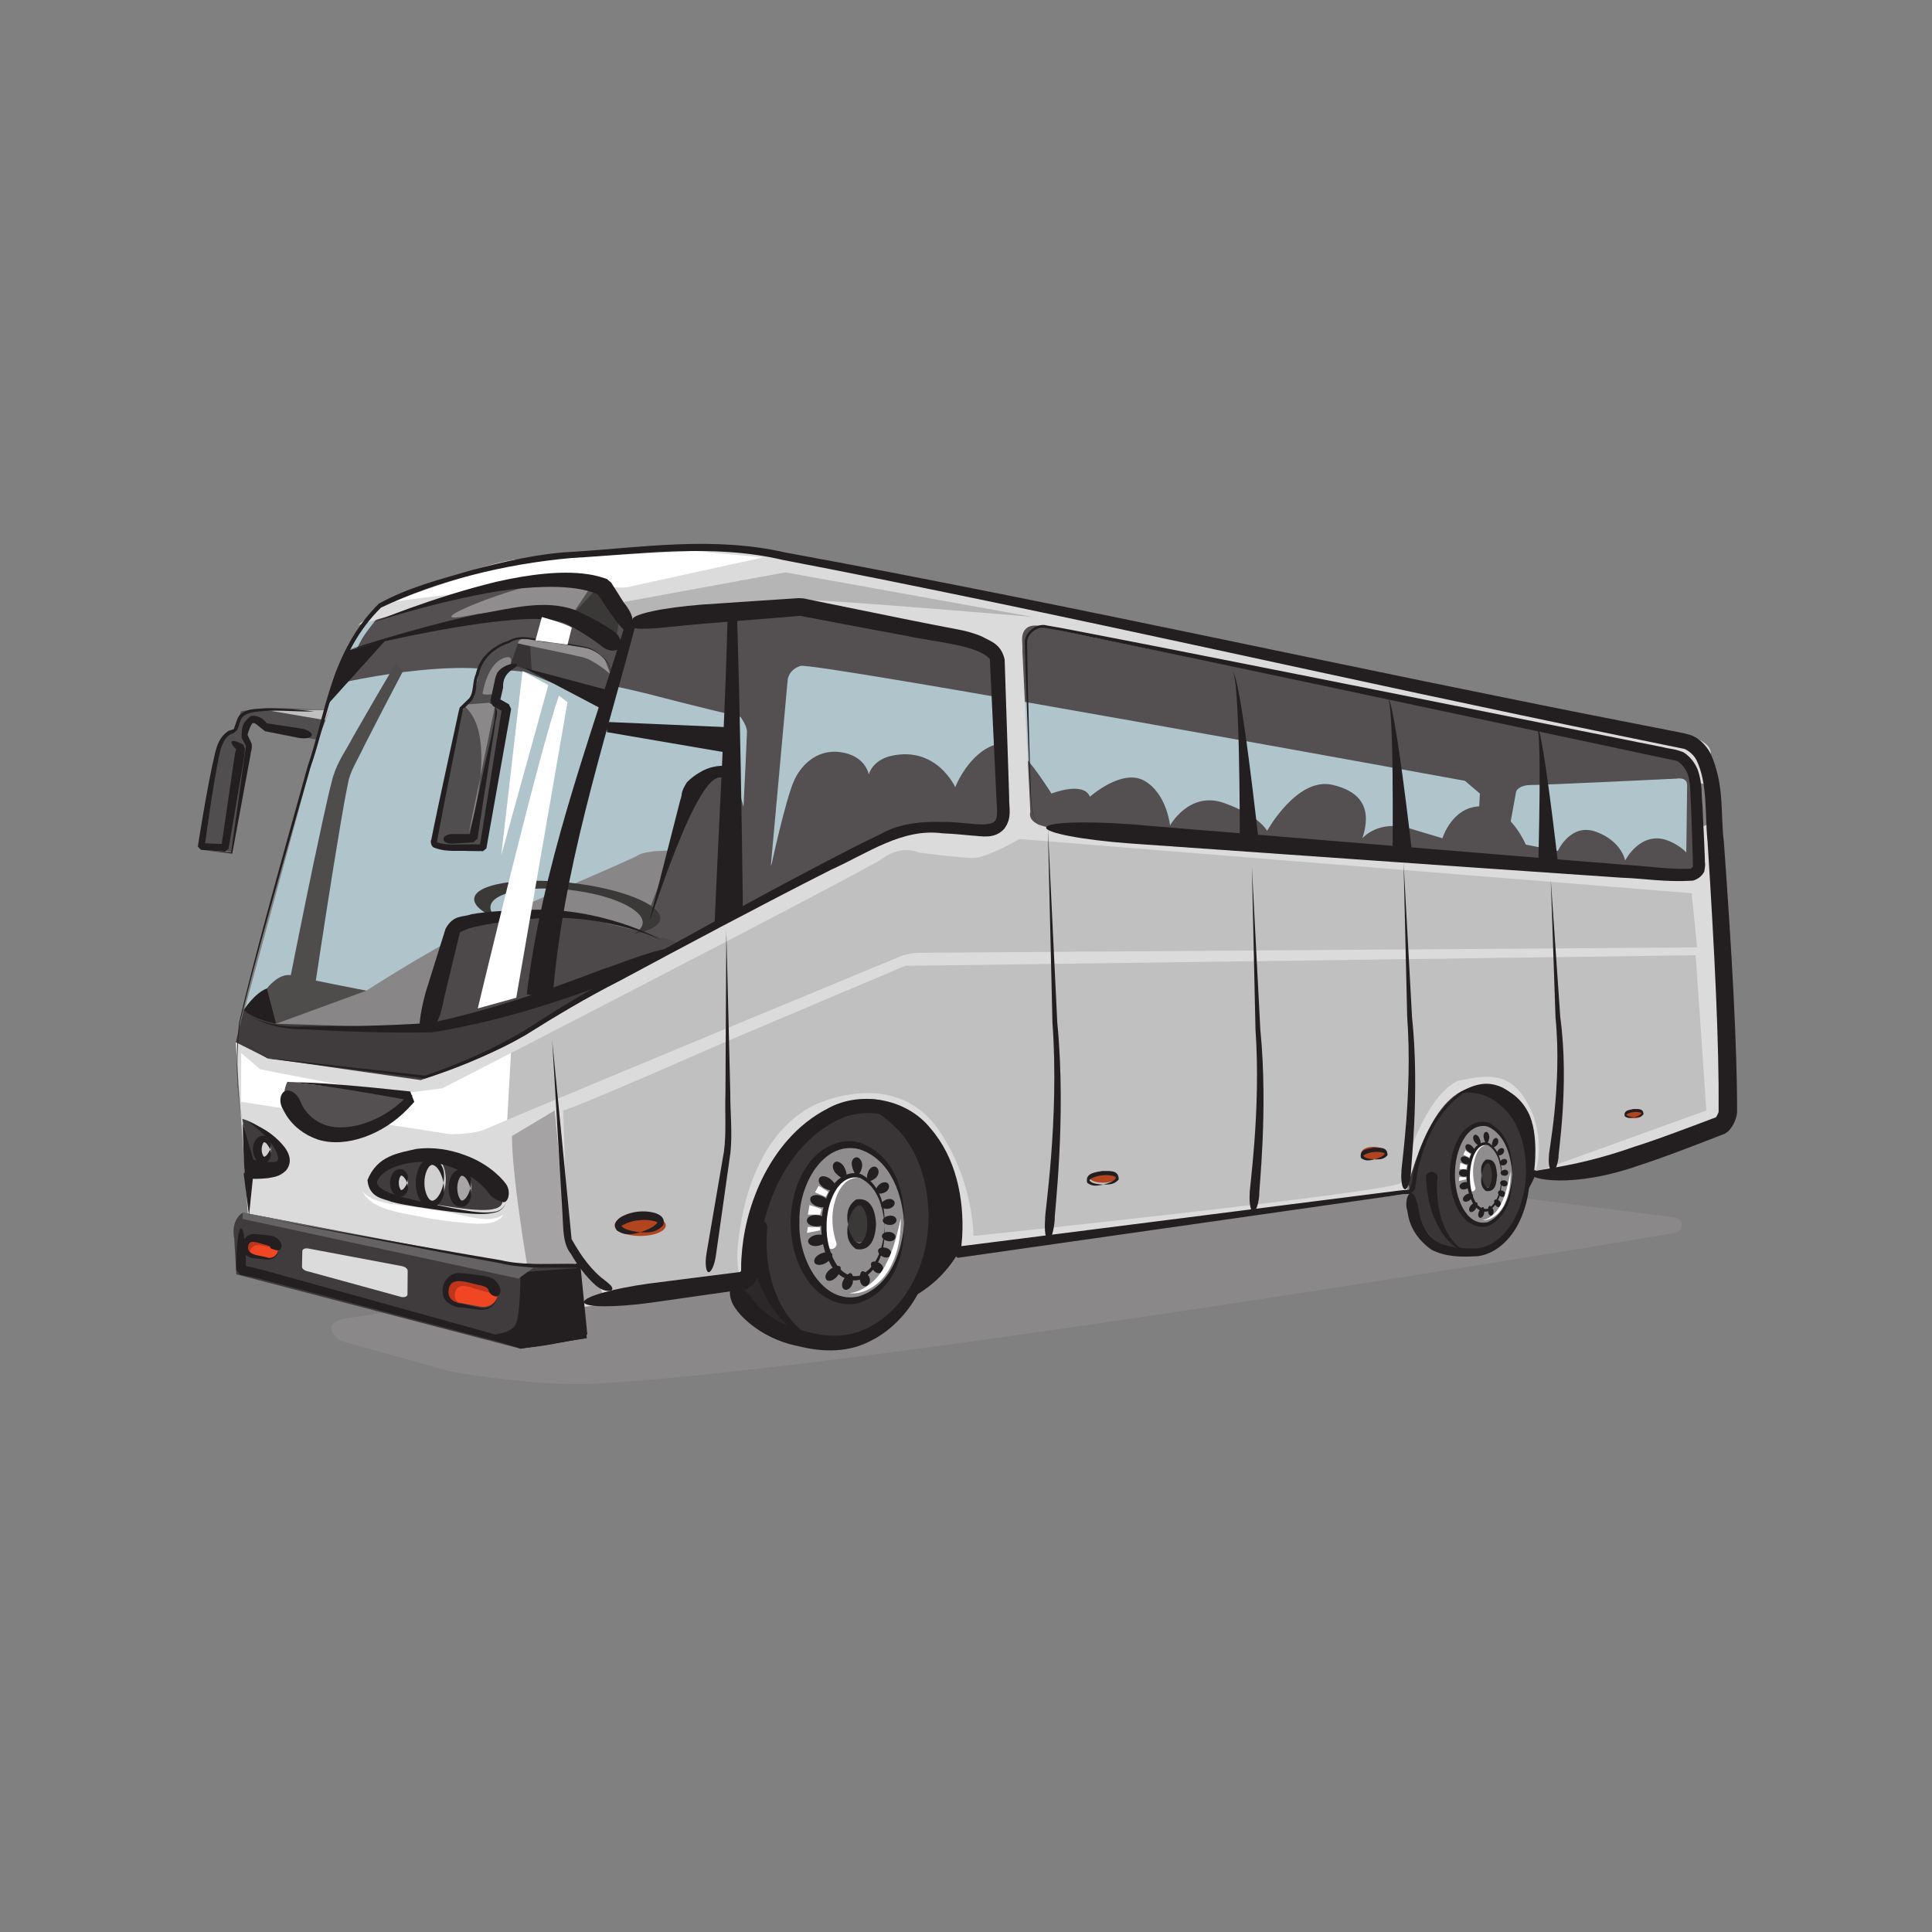 <svg xmlns="http://www.w3.org/2000/svg" xmlns:xlink="http://www.w3.org/1999/xlink" width="200" zoomAndPan="magnify" viewBox="0 0 150 150" height="200" preserveAspectRatio="xMidYMid meet" version="1.0"><rect x="0" y="0" width="150" height="150" fill="#808080" stroke="none"/><defs><clipPath id="c6e650c668"><path d="M 25.543 91.273 L 130.801 91.273 L 130.801 107.465 L 25.543 107.465 Z M 25.543 91.273 " clip-rule="nonzero"/></clipPath><clipPath id="712e622d48"><path d="M 27 42.227 L 134 42.227 L 134 62 L 27 62 Z M 27 42.227 " clip-rule="nonzero"/></clipPath><clipPath id="0a9bcca39a"><path d="M 30 42.227 L 60 42.227 L 60 47 L 30 47 Z M 30 42.227 " clip-rule="nonzero"/></clipPath><clipPath id="f5b89a1d0b"><path d="M 18.328 42.227 L 134.867 42.227 L 134.867 91.77 L 18.328 91.77 Z M 18.328 42.227 " clip-rule="nonzero"/></clipPath></defs><g clip-path="url(#c6e650c668)"><path fill="#8b8889" d="M 35.023 106.488 L 26.496 104.117 C 26.496 104.117 24.402 102.734 27.082 102.324 C 41.219 100.156 105.023 91.34 105.023 91.34 L 130.027 94.516 C 130.734 94.605 130.754 95.617 130.051 95.734 C 115.238 98.191 64.656 106.438 46.215 107.43 C 41.613 107.676 35.023 106.488 35.023 106.488 " fill-opacity="1" fill-rule="nonzero"/></g><path fill="#231f20" d="M 75.664 92.578 C 75.664 97.641 71.652 101.742 66.703 101.742 C 61.758 101.742 57.746 97.641 57.746 92.578 C 57.746 87.516 61.758 83.41 66.703 83.41 C 71.652 83.41 75.664 87.516 75.664 92.578 " fill-opacity="1" fill-rule="nonzero"/><path fill="#231f20" d="M 119.707 88.488 C 119.707 92.117 117.199 95.055 114.109 95.055 C 111.016 95.055 108.508 92.117 108.508 88.488 C 108.508 84.863 111.016 81.926 114.109 81.926 C 117.199 81.926 119.707 84.863 119.707 88.488 " fill-opacity="1" fill-rule="nonzero"/><path fill="#b0c4cc" d="M 18.297 80.914 L 25.66 53.809 C 25.66 53.809 27.809 48.102 29.711 47.051 C 31.609 45.996 47.668 43.895 51.047 44.523 C 54.43 45.156 131.551 59.25 131.551 60.09 C 131.551 60.934 132.352 63.816 132.48 65.738 C 132.605 67.664 132.461 68.098 131.898 68.301 C 131.34 68.504 79.152 65.559 77.461 65.348 C 75.77 65.141 63.984 66.922 61.613 69.348 C 59.238 71.77 43.23 79.652 42.176 80.074 C 41.117 80.496 34.145 81.547 32.246 81.758 C 30.344 81.969 18.297 80.914 18.297 80.914 " fill-opacity="1" fill-rule="nonzero"/><path fill="#393536" d="M 72.43 94.809 C 72.43 100.145 68.641 104.469 63.969 104.469 C 59.297 104.469 55.508 100.145 55.508 94.809 C 55.508 89.473 59.297 85.145 63.969 85.145 C 68.641 85.145 72.43 89.473 72.43 94.809 " fill-opacity="1" fill-rule="nonzero"/><path fill="#888687" d="M 53.02 66.07 C 53.02 66.07 50.367 65.906 49.535 66.402 C 48.707 66.898 39.582 70.695 36.266 72.348 C 32.945 74 28.441 76.918 28.441 76.918 C 28.441 76.918 22.734 75.867 21.891 76.078 C 21.047 76.289 18.934 78.391 18.934 79.23 C 18.934 80.074 21.258 81.125 23.16 81.547 C 25.059 81.969 33.301 83.438 33.301 83.438 L 53.586 71.66 L 53.02 66.07 " fill-opacity="1" fill-rule="nonzero"/><path fill="#8f8d8d" d="M 70.188 95.055 C 70.188 98.34 68.297 101 65.957 101 C 63.621 101 61.727 98.34 61.727 95.055 C 61.727 91.77 63.621 89.109 65.957 89.109 C 68.297 89.109 70.188 91.77 70.188 95.055 " fill-opacity="1" fill-rule="nonzero"/><path fill="#545051" d="M 26.477 53.023 C 26.477 53.023 29.312 52.367 32.578 52.039 C 33.844 51.914 35.176 51.836 36.43 51.867 C 42.938 52.027 49.387 53.625 50.863 54.016 C 53.352 54.676 57.496 55.664 57.496 55.664 C 57.496 55.664 57.996 56.328 57.996 56.82 C 57.996 57.316 57.363 70.004 57.363 70.004 L 59.684 69.016 L 61.148 52.859 C 61.148 52.859 61.148 52.035 62.141 51.703 C 63.137 51.371 113.734 60.621 113.734 60.621 L 114.895 61.609 L 114.73 65.078 L 117.051 65.078 L 117.715 61.445 C 117.715 61.445 117.883 60.949 118.875 60.949 C 119.871 60.949 130.156 60.453 130.156 60.453 C 130.156 60.453 130.988 60.289 130.988 60.949 C 130.988 61.609 130.922 66.242 130.922 66.242 L 131.816 67.391 C 131.816 67.391 132.812 59.961 131.316 58.805 C 129.824 57.648 60.98 44.438 60.98 44.438 C 60.98 44.438 49.535 43.113 46.879 43.609 C 44.227 44.105 30.957 46.035 30.375 46.723 C 29.793 47.41 28.633 48.73 28.133 49.555 C 27.637 50.383 26.477 53.023 26.477 53.023 " fill-opacity="1" fill-rule="nonzero"/><path fill="#545051" d="M 59.922 67.031 C 59.922 67.031 60.977 62.141 61.645 60.621 C 62.066 59.66 63.223 58.145 65.211 58.391 C 67.203 58.641 67.453 60.125 67.453 60.125 C 67.453 60.125 67.715 59 69.254 58.672 C 72.738 57.93 74.164 61.117 74.164 61.117 C 74.164 61.117 75.207 58.43 77.32 57.801 C 78.406 57.477 78.898 58.145 79.645 58.887 C 80.391 59.629 81.637 61.613 81.637 61.613 C 81.637 61.613 84.125 60.621 84.621 61.859 C 84.621 61.859 87.109 59.629 88.852 60.621 C 90.594 61.613 90.844 64.09 90.844 64.09 C 90.844 64.09 92.336 61.363 95.07 62.355 C 97.809 63.348 98.379 64.508 98.379 64.508 C 98.379 64.508 100.703 60.301 103.449 60.934 C 105.75 61.461 106.52 62.852 105.773 65.082 C 105.773 65.082 107.016 63.594 109.504 64.336 C 111.992 65.082 111.992 65.082 111.992 65.082 C 111.992 65.082 112.738 62.602 114.98 62.602 C 117.219 62.602 118.461 65.574 118.461 65.574 L 120.949 66.07 C 120.949 66.07 121.945 63.84 123.938 64.586 C 125.926 65.328 126.176 66.812 126.176 66.812 C 126.176 66.812 127.422 64.336 129.66 65.328 C 131.898 66.32 131.898 68.301 131.898 68.301 C 131.898 68.301 70.934 66.07 70.188 66.07 C 69.441 66.07 58.234 70.609 58.234 70.609 L 59.922 67.031 " fill-opacity="1" fill-rule="nonzero"/><path fill="#231f20" d="M 68.938 96.359 C 68.645 96.301 68.434 96.109 68.473 95.934 C 68.504 95.758 68.746 95.625 69.047 95.648 C 69.332 95.668 69.559 95.859 69.523 96.074 C 69.48 96.289 69.219 96.418 68.938 96.359 " fill-opacity="1" fill-rule="nonzero"/><path fill="#231f20" d="M 68.551 97.574 C 68.277 97.441 68.133 97.219 68.18 97.047 C 68.234 96.879 68.52 96.809 68.805 96.887 C 69.082 96.961 69.25 97.199 69.176 97.41 C 69.113 97.629 68.809 97.699 68.551 97.574 " fill-opacity="1" fill-rule="nonzero"/><path fill="#231f20" d="M 67.855 98.672 C 67.652 98.453 67.566 98.18 67.656 98.031 C 67.75 97.898 68.043 97.918 68.301 98.07 C 68.555 98.219 68.645 98.504 68.508 98.707 C 68.375 98.918 68.07 98.898 67.855 98.672 " fill-opacity="1" fill-rule="nonzero"/><path fill="#231f20" d="M 66.77 99.414 C 66.727 99.059 66.797 98.812 66.91 98.715 C 67.027 98.641 67.27 98.805 67.445 99.066 C 67.613 99.324 67.562 99.664 67.324 99.816 C 67.086 99.984 66.805 99.738 66.77 99.414 " fill-opacity="1" fill-rule="nonzero"/><path fill="#231f20" d="M 65.484 99.375 C 65.676 99.039 65.934 98.797 66.055 98.852 C 66.184 98.867 66.254 99.148 66.219 99.512 C 66.184 99.859 65.906 100.176 65.621 100.141 C 65.355 100.062 65.293 99.715 65.484 99.375 " fill-opacity="1" fill-rule="nonzero"/><path fill="#231f20" d="M 64.449 98.551 C 64.777 98.309 65.129 98.215 65.234 98.34 C 65.332 98.484 65.254 98.77 65 99.09 C 64.758 99.398 64.332 99.559 64.168 99.355 C 63.988 99.164 64.117 98.797 64.449 98.551 " fill-opacity="1" fill-rule="nonzero"/><path fill="#231f20" d="M 63.789 97.305 C 64.18 97.16 64.543 97.191 64.609 97.375 C 64.672 97.555 64.484 97.832 64.125 98.051 C 63.773 98.262 63.336 98.266 63.238 98.02 C 63.137 97.773 63.391 97.453 63.789 97.305 " fill-opacity="1" fill-rule="nonzero"/><path fill="#231f20" d="M 63.465 95.863 C 63.891 95.816 64.207 95.953 64.262 96.148 C 64.305 96.344 64.016 96.594 63.609 96.703 C 63.199 96.816 62.809 96.695 62.75 96.43 C 62.68 96.168 63.047 95.906 63.465 95.863 " fill-opacity="1" fill-rule="nonzero"/><path fill="#231f20" d="M 63.473 94.344 C 63.891 94.398 64.211 94.609 64.195 94.82 C 64.172 95.027 63.836 95.203 63.422 95.215 C 62.984 95.227 62.621 95.016 62.648 94.738 C 62.668 94.465 63.043 94.289 63.473 94.344 " fill-opacity="1" fill-rule="nonzero"/><path fill="#231f20" d="M 63.809 92.867 C 64.207 93.031 64.441 93.297 64.395 93.496 C 64.352 93.699 63.988 93.789 63.578 93.699 C 63.152 93.609 62.852 93.316 62.91 93.047 C 62.98 92.777 63.414 92.707 63.809 92.867 " fill-opacity="1" fill-rule="nonzero"/><path fill="#231f20" d="M 64.5 91.562 C 64.816 91.828 64.984 92.152 64.898 92.324 C 64.805 92.492 64.43 92.469 64.055 92.273 C 63.672 92.074 63.465 91.715 63.609 91.477 C 63.742 91.234 64.164 91.285 64.5 91.562 " fill-opacity="1" fill-rule="nonzero"/><path fill="#231f20" d="M 65.586 90.691 C 65.754 91.059 65.777 91.375 65.656 91.488 C 65.531 91.582 65.195 91.41 64.91 91.109 C 64.621 90.801 64.57 90.406 64.809 90.246 C 65.031 90.07 65.418 90.316 65.586 90.691 " fill-opacity="1" fill-rule="nonzero"/><path fill="#231f20" d="M 66.918 90.645 C 66.836 91.004 66.672 91.246 66.547 91.227 C 66.418 91.238 66.242 90.926 66.152 90.543 C 66.059 90.16 66.234 89.84 66.535 89.852 C 66.828 89.906 67 90.297 66.918 90.645 " fill-opacity="1" fill-rule="nonzero"/><path fill="#231f20" d="M 68.008 91.438 C 67.773 91.66 67.488 91.754 67.383 91.641 C 67.277 91.512 67.285 91.238 67.438 90.91 C 67.574 90.605 67.914 90.461 68.098 90.672 C 68.285 90.871 68.242 91.215 68.008 91.438 " fill-opacity="1" fill-rule="nonzero"/><path fill="#231f20" d="M 68.668 92.594 C 68.383 92.715 68.09 92.688 68.02 92.527 C 67.961 92.355 68.074 92.105 68.336 91.914 C 68.582 91.73 68.918 91.746 69 91.977 C 69.094 92.195 68.949 92.473 68.668 92.594 " fill-opacity="1" fill-rule="nonzero"/><path fill="#231f20" d="M 69 93.844 C 68.703 93.895 68.434 93.793 68.406 93.613 C 68.355 93.445 68.555 93.223 68.844 93.125 C 69.125 93.027 69.402 93.129 69.461 93.348 C 69.496 93.57 69.289 93.789 69 93.844 " fill-opacity="1" fill-rule="nonzero"/><path fill="#231f20" d="M 69.09 95.105 C 68.793 95.105 68.543 94.953 68.535 94.773 C 68.531 94.594 68.77 94.418 69.066 94.383 C 69.359 94.352 69.598 94.5 69.602 94.719 C 69.609 94.938 69.383 95.109 69.09 95.105 " fill-opacity="1" fill-rule="nonzero"/><path fill="#ffffff" d="M 65.957 100.398 C 66.992 100.57 68.441 99.758 69.129 98.371 C 69.859 97.012 69.941 95.598 69.941 94.594 C 69.691 95.578 69.453 96.914 68.766 98.18 C 68.117 99.453 66.988 100.289 65.957 100.398 " fill-opacity="1" fill-rule="nonzero"/><path fill="#ffffff" d="M 66.957 91.48 C 66.973 91.496 66.582 91.281 65.977 91.461 C 65.363 91.633 64.762 92.359 64.469 93.176 C 63.742 94.824 64.203 96.707 64.223 96.711 C 64.289 96.918 64.52 97.031 64.707 96.941 C 64.891 96.855 64.992 96.66 64.934 96.484 C 64.934 96.496 64.328 94.887 64.82 93.293 C 65.012 92.5 65.48 91.789 66.02 91.57 C 66.555 91.332 66.973 91.492 66.957 91.48 " fill-opacity="1" fill-rule="nonzero"/><path fill="#ffffff" d="M 62.848 93.559 L 63.797 93.871 L 63.676 94.305 L 62.727 94.305 L 62.848 93.559 " fill-opacity="1" fill-rule="nonzero"/><path fill="#ffffff" d="M 63.559 92.062 L 64.309 92.535 L 64.113 92.926 L 63.281 92.574 L 63.559 92.062 " fill-opacity="1" fill-rule="nonzero"/><path fill="#ffffff" d="M 62.727 95.25 L 63.676 95.289 L 63.676 95.523 L 62.648 95.723 L 62.727 95.25 " fill-opacity="1" fill-rule="nonzero"/><path fill="#3b3838" d="M 67.59 94.973 C 67.59 95.801 67.203 96.469 66.723 96.469 C 66.242 96.469 65.852 95.801 65.852 94.973 C 65.852 94.148 66.242 93.477 66.723 93.477 C 67.203 93.477 67.59 94.148 67.59 94.973 " fill-opacity="1" fill-rule="nonzero"/><path fill="#393536" d="M 118.652 91.094 C 118.652 94.559 116.566 97.363 113.996 97.363 C 111.422 97.363 109.34 94.559 109.34 91.094 C 109.34 87.633 111.422 84.824 113.996 84.824 C 116.566 84.824 118.652 87.633 118.652 91.094 " fill-opacity="1" fill-rule="nonzero"/><path fill="#8f8d8d" d="M 117.418 91.254 C 117.418 93.387 116.375 95.113 115.09 95.113 C 113.805 95.113 112.762 93.387 112.762 91.254 C 112.762 89.125 113.805 87.398 115.09 87.398 C 116.375 87.398 117.418 89.125 117.418 91.254 " fill-opacity="1" fill-rule="nonzero"/><path fill="#231f20" d="M 116.727 92.102 C 116.57 92.062 116.453 91.938 116.473 91.824 C 116.488 91.711 116.625 91.625 116.789 91.641 C 116.945 91.652 117.07 91.777 117.051 91.918 C 117.027 92.059 116.887 92.141 116.727 92.102 " fill-opacity="1" fill-rule="nonzero"/><path fill="#231f20" d="M 116.516 92.891 C 116.367 92.805 116.285 92.66 116.312 92.547 C 116.344 92.438 116.5 92.395 116.656 92.445 C 116.809 92.496 116.902 92.645 116.863 92.785 C 116.828 92.926 116.66 92.969 116.516 92.891 " fill-opacity="1" fill-rule="nonzero"/><path fill="#231f20" d="M 116.133 93.605 C 116.023 93.461 115.977 93.281 116.023 93.188 C 116.078 93.102 116.238 93.113 116.379 93.211 C 116.52 93.309 116.57 93.492 116.492 93.625 C 116.418 93.762 116.25 93.75 116.133 93.605 " fill-opacity="1" fill-rule="nonzero"/><path fill="#231f20" d="M 115.539 94.086 C 115.512 93.855 115.551 93.695 115.613 93.633 C 115.68 93.582 115.812 93.688 115.906 93.859 C 116 94.027 115.973 94.246 115.844 94.344 C 115.711 94.453 115.555 94.293 115.539 94.086 " fill-opacity="1" fill-rule="nonzero"/><path fill="#231f20" d="M 114.828 94.059 C 114.938 93.84 115.078 93.684 115.145 93.719 C 115.215 93.73 115.254 93.91 115.234 94.148 C 115.215 94.375 115.059 94.578 114.906 94.555 C 114.758 94.508 114.723 94.277 114.828 94.059 " fill-opacity="1" fill-rule="nonzero"/><path fill="#231f20" d="M 114.258 93.523 C 114.438 93.367 114.633 93.305 114.691 93.387 C 114.746 93.48 114.703 93.668 114.562 93.875 C 114.43 94.074 114.195 94.176 114.105 94.047 C 114.004 93.922 114.078 93.684 114.258 93.523 " fill-opacity="1" fill-rule="nonzero"/><path fill="#231f20" d="M 113.898 92.715 C 114.113 92.621 114.312 92.645 114.348 92.762 C 114.383 92.875 114.281 93.059 114.082 93.199 C 113.887 93.336 113.648 93.34 113.594 93.18 C 113.539 93.02 113.676 92.812 113.898 92.715 " fill-opacity="1" fill-rule="nonzero"/><path fill="#231f20" d="M 113.719 91.777 C 113.953 91.75 114.125 91.84 114.156 91.965 C 114.18 92.094 114.02 92.254 113.797 92.324 C 113.57 92.398 113.355 92.32 113.324 92.148 C 113.285 91.977 113.488 91.809 113.719 91.777 " fill-opacity="1" fill-rule="nonzero"/><path fill="#231f20" d="M 113.723 90.797 C 113.953 90.828 114.129 90.969 114.121 91.102 C 114.105 91.238 113.922 91.352 113.695 91.359 C 113.453 91.367 113.254 91.227 113.27 91.051 C 113.281 90.875 113.484 90.758 113.723 90.797 " fill-opacity="1" fill-rule="nonzero"/><path fill="#231f20" d="M 113.906 89.836 C 114.125 89.941 114.254 90.117 114.23 90.246 C 114.207 90.375 114.008 90.434 113.777 90.375 C 113.547 90.316 113.379 90.125 113.414 89.953 C 113.449 89.777 113.691 89.73 113.906 89.836 " fill-opacity="1" fill-rule="nonzero"/><path fill="#231f20" d="M 114.289 88.992 C 114.461 89.16 114.555 89.371 114.508 89.484 C 114.453 89.59 114.246 89.578 114.043 89.449 C 113.832 89.32 113.719 89.09 113.797 88.934 C 113.871 88.777 114.102 88.809 114.289 88.992 " fill-opacity="1" fill-rule="nonzero"/><path fill="#231f20" d="M 114.887 88.422 C 114.977 88.664 114.988 88.867 114.926 88.941 C 114.855 89 114.672 88.891 114.516 88.695 C 114.355 88.492 114.324 88.238 114.457 88.137 C 114.582 88.023 114.793 88.18 114.887 88.422 " fill-opacity="1" fill-rule="nonzero"/><path fill="#231f20" d="M 115.617 88.395 C 115.574 88.629 115.484 88.785 115.414 88.77 C 115.344 88.781 115.246 88.574 115.195 88.328 C 115.145 88.078 115.242 87.871 115.406 87.879 C 115.57 87.914 115.66 88.168 115.617 88.395 " fill-opacity="1" fill-rule="nonzero"/><path fill="#231f20" d="M 116.219 88.906 C 116.09 89.051 115.934 89.113 115.871 89.039 C 115.816 88.957 115.82 88.777 115.902 88.566 C 115.98 88.367 116.168 88.273 116.27 88.41 C 116.371 88.543 116.348 88.766 116.219 88.906 " fill-opacity="1" fill-rule="nonzero"/><path fill="#231f20" d="M 116.582 89.656 C 116.426 89.738 116.266 89.719 116.227 89.613 C 116.191 89.504 116.254 89.34 116.398 89.215 C 116.535 89.098 116.719 89.109 116.766 89.258 C 116.816 89.402 116.734 89.578 116.582 89.656 " fill-opacity="1" fill-rule="nonzero"/><path fill="#231f20" d="M 116.762 90.469 C 116.602 90.504 116.453 90.438 116.438 90.32 C 116.41 90.211 116.52 90.066 116.68 90.004 C 116.832 89.938 116.984 90.004 117.016 90.148 C 117.035 90.293 116.922 90.434 116.762 90.469 " fill-opacity="1" fill-rule="nonzero"/><path fill="#231f20" d="M 116.812 91.289 C 116.652 91.285 116.512 91.191 116.508 91.074 C 116.504 90.957 116.637 90.844 116.801 90.82 C 116.961 90.797 117.094 90.895 117.098 91.035 C 117.102 91.18 116.973 91.293 116.812 91.289 " fill-opacity="1" fill-rule="nonzero"/><path fill="#ffffff" d="M 115.09 94.723 C 115.75 94.82 116.562 94.172 116.891 93.301 C 117.25 92.43 117.293 91.578 117.281 90.957 C 117.145 91.566 117.008 92.387 116.668 93.207 C 116.34 94.023 115.734 94.648 115.09 94.723 " fill-opacity="1" fill-rule="nonzero"/><path fill="#ffffff" d="M 115.633 88.93 C 115.645 88.945 115.402 88.781 115.043 88.957 C 114.688 89.125 114.402 89.625 114.242 90.133 C 113.867 91.168 114.113 92.312 114.117 92.32 C 114.152 92.449 114.285 92.527 114.398 92.48 C 114.516 92.434 114.582 92.316 114.547 92.203 C 114.551 92.207 114.211 91.199 114.457 90.188 C 114.559 89.695 114.773 89.203 115.078 89.02 C 115.383 88.816 115.648 88.941 115.633 88.93 " fill-opacity="1" fill-rule="nonzero"/><path fill="#ffffff" d="M 113.379 90.285 L 113.898 90.488 L 113.836 90.77 L 113.312 90.77 L 113.379 90.285 " fill-opacity="1" fill-rule="nonzero"/><path fill="#dcdbdb" d="M 18.297 80.914 L 20.836 81.969 L 33.301 83.438 L 56.332 71.238 C 56.332 71.238 68.586 64.508 70.277 64.297 C 71.965 64.086 75.98 64.086 76.828 64.086 C 77.672 64.086 77.25 65.141 77.672 64.086 C 78.094 63.035 77.672 51.676 77.672 51.676 L 79.293 48.863 L 79.996 63.035 C 79.996 63.035 79.574 64.086 81.898 64.297 C 84.223 64.508 130.703 68.082 130.703 68.082 L 131.973 67.031 L 131.973 64.297 L 133.238 63.668 L 134.508 86.383 L 123.309 90.59 L 119.117 90.863 C 119.117 90.863 119.508 88.066 118.66 86.383 C 117.816 84.703 116.125 84.07 114.859 84.281 C 113.59 84.492 112.25 85.062 110.887 87.75 C 109.797 89.891 109.152 92.695 109.152 92.695 L 74.289 97.32 C 74.289 97.32 74.715 91.852 72.812 89.328 C 70.91 86.805 69.008 84.703 66.684 85.543 C 64.359 86.383 60.133 90.801 60.133 90.801 C 60.133 90.801 59.5 92.062 58.867 95.219 C 58.234 98.375 58.234 99.637 58.234 99.637 L 44.922 101.527 L 19.355 95.848 L 18.297 80.914 " fill-opacity="1" fill-rule="nonzero"/><path fill="#403c3d" d="M 18.848 94.145 L 38.422 97.945 C 38.422 97.945 39.582 98.109 40.91 98.109 C 42.238 98.109 45.055 98.441 45.055 98.441 L 45.555 103.891 L 40.41 104.715 L 18.348 98.938 L 18.184 96.129 C 18.184 96.129 17.852 94.809 18.848 94.145 " fill-opacity="1" fill-rule="nonzero"/><path fill="#c1c0c1" d="M 131.34 69.348 L 79.152 65.141 C 79.152 65.141 76.613 66.613 75.559 66.613 C 74.5 66.613 71.332 66.191 71.332 66.191 C 71.332 66.191 70.066 65.559 68.586 66.613 C 67.484 67.395 49.004 76.945 39.668 81.758 L 39.375 86.945 C 45.973 84.164 70.066 74.184 70.066 74.184 C 70.066 74.184 70.699 73.973 71.543 73.973 C 72.391 73.973 131.762 73.555 131.762 73.555 L 131.34 69.348 " fill-opacity="1" fill-rule="nonzero"/><path fill="#ffffff" d="M 34.355 84.492 C 34.355 84.492 31.398 84.91 30.555 84.91 C 29.707 84.91 20.199 83.02 20.199 83.02 L 18.723 81.758 L 18.723 85.543 L 34.992 88.066 C 34.992 88.066 36.891 88.066 37.738 87.645 C 37.844 87.594 38.43 87.344 39.375 86.945 L 39.668 81.758 C 36.48 83.398 34.355 84.492 34.355 84.492 " fill-opacity="1" fill-rule="nonzero"/><path fill="#ffffff" d="M 113.77 89.312 L 114.184 89.621 L 114.074 89.875 L 113.617 89.645 L 113.77 89.312 " fill-opacity="1" fill-rule="nonzero"/><path fill="#ffffff" d="M 113.312 91.383 L 113.836 91.406 L 113.836 91.559 L 113.27 91.688 L 113.312 91.383 " fill-opacity="1" fill-rule="nonzero"/><path fill="#3b3838" d="M 115.988 91.203 C 115.988 91.738 115.773 92.176 115.512 92.176 C 115.246 92.176 115.031 91.738 115.031 91.203 C 115.031 90.668 115.246 90.23 115.512 90.23 C 115.773 90.23 115.988 90.668 115.988 91.203 " fill-opacity="1" fill-rule="nonzero"/><path fill="#545051" d="M 49.359 73.344 L 54.008 61.352 C 54.008 61.352 56.121 59.461 56.754 59.883 C 57.387 60.301 59.43 69.828 59.43 69.828 L 48.621 75.508 L 49.359 73.344 " fill-opacity="1" fill-rule="nonzero"/><path fill="#4d494a" d="M 32.668 79.652 L 35.836 71.449 C 35.836 71.449 40.695 70.398 44.078 71.027 C 47.457 71.66 51.895 72.922 51.895 72.922 L 52.949 73.344 C 52.949 73.344 45.344 77.34 43.652 77.34 C 41.965 77.34 33.934 79.652 32.668 79.652 " fill-opacity="1" fill-rule="nonzero"/><path fill="#3b3838" d="M 44.266 68.535 C 40.277 68.09 36.945 68.633 36.82 69.75 C 36.758 70.285 37.457 70.859 38.648 71.355 C 38.25 71.039 38.039 70.707 38.078 70.383 C 38.199 69.305 40.941 68.727 44.203 69.09 C 47.469 69.453 50.016 70.621 49.895 71.695 C 49.859 72.023 49.582 72.301 49.125 72.523 C 50.395 72.301 51.203 71.895 51.262 71.355 C 51.387 70.242 48.258 68.98 44.266 68.535 " fill-opacity="1" fill-rule="nonzero"/><path fill="#545051" d="M 22.309 83.988 L 32.027 85.043 C 32.027 85.043 31.398 86.594 29.496 87.434 C 27.598 88.277 26.328 88.488 24.637 88.066 C 22.949 87.645 21.469 85.754 22.309 83.988 " fill-opacity="1" fill-rule="nonzero"/><path fill="#403c3d" d="M 39.016 93.32 C 38.852 94.309 36.367 93.941 33.609 93.484 C 30.855 93.031 28.867 92.656 29.035 91.668 C 29.199 90.68 31.516 89.395 34.273 89.852 C 37.031 90.309 39.18 92.332 39.016 93.32 " fill-opacity="1" fill-rule="nonzero"/><path fill="#403c3d" d="M 19.566 90.801 L 18.809 86.867 C 18.809 86.867 20.863 87.344 21.891 89.539 C 22.258 90.324 22.371 90.242 22.102 90.379 C 20.754 91.09 19.566 90.801 19.566 90.801 " fill-opacity="1" fill-rule="nonzero"/><g clip-path="url(#712e622d48)"><path fill="#dcdbdb" d="M 27.809 48.523 L 29.711 47.051 C 29.711 47.051 36.68 43.895 39.852 43.473 C 43.02 43.055 55.062 42.422 56.543 42.422 C 58.023 42.422 60.348 43.055 60.348 43.055 L 130.281 56.938 C 130.281 56.938 133.027 57.355 132.816 58.617 C 132.605 59.883 133.238 61.145 133.238 61.145 L 131.762 60.723 C 131.762 60.723 131.125 59.461 130.281 59.039 C 129.438 58.617 81.262 48.734 81.262 48.734 C 81.262 48.734 79.152 47.883 79.363 49.988 C 79.574 52.09 77.672 51.676 77.672 51.676 C 77.672 51.676 76.828 49.785 74.926 49.574 C 73.023 49.363 61.402 47.051 61.402 47.051 L 49.992 48.312 L 48.09 48.102 C 48.09 48.102 47.879 46.207 46.402 45.789 C 44.922 45.367 41.871 45.125 40.273 45.293 C 37.898 45.543 27.809 48.523 27.809 48.523 " fill-opacity="1" fill-rule="nonzero"/></g><path fill="#403c3d" d="M 18.926 78.414 L 21.434 79.484 L 33.723 79.863 L 48.09 76.078 C 48.09 76.078 42.41 79.094 40.719 80.355 C 39.031 81.617 32.668 83.859 32.668 83.859 L 20.75 82.145 L 18.297 80.914 L 18.926 78.414 " fill-opacity="1" fill-rule="nonzero"/><path fill="#d1d0d0" d="M 31.684 91.828 C 31.684 92.293 31.453 92.672 31.172 92.672 C 30.887 92.672 30.656 92.293 30.656 91.828 C 30.656 91.363 30.887 90.984 31.172 90.984 C 31.453 90.984 31.684 91.363 31.684 91.828 " fill-opacity="1" fill-rule="nonzero"/><path fill="#d1d0d0" d="M 34.609 91.574 C 34.609 92.547 34.172 93.336 33.633 93.336 C 33.098 93.336 32.66 92.547 32.66 91.574 C 32.66 90.598 33.098 89.809 33.633 89.809 C 34.172 89.809 34.609 90.598 34.609 91.574 " fill-opacity="1" fill-rule="nonzero"/><path fill="#a7a5a6" d="M 36.613 92.137 C 36.613 92.801 36.277 93.336 35.867 93.336 C 35.457 93.336 35.125 92.801 35.125 92.137 C 35.125 91.473 35.457 90.934 35.867 90.934 C 36.277 90.934 36.613 91.473 36.613 92.137 " fill-opacity="1" fill-rule="nonzero"/><path fill="#f14624" d="M 51.152 94.93 C 51.152 95.34 50.43 95.676 49.535 95.676 C 48.641 95.676 47.918 95.34 47.918 94.93 C 47.918 94.52 48.641 94.188 49.535 94.188 C 50.43 94.188 51.152 94.52 51.152 94.93 " fill-opacity="1" fill-rule="nonzero"/><path fill="#231f20" d="M 37.922 103.727 C 38.422 103.559 39.75 103.559 40.078 102.734 C 40.41 101.91 40.41 98.77 40.41 98.77 L 45.055 98.441 L 45.555 103.891 L 40.41 104.715 L 37.922 103.727 " fill-opacity="1" fill-rule="nonzero"/><path fill="#656263" d="M 18.848 94.145 L 41.406 98.441 L 40.246 99.266 L 18.848 94.641 L 18.848 94.145 " fill-opacity="1" fill-rule="nonzero"/><path fill="#f14624" d="M 21.574 97.129 C 21.5 97.512 21.109 97.758 20.699 97.68 L 19.598 97.469 C 19.188 97.391 18.914 97.016 18.988 96.633 C 19.062 96.246 19.457 96 19.867 96.078 L 20.965 96.289 C 21.379 96.367 21.648 96.742 21.574 97.129 " fill-opacity="1" fill-rule="nonzero"/><path fill="#f14624" d="M 38.629 100.613 C 38.516 101.195 37.902 101.57 37.262 101.445 L 35.539 101.117 C 34.898 100.996 34.469 100.422 34.578 99.836 C 34.695 99.254 35.305 98.879 35.949 99.004 L 37.668 99.332 C 38.312 99.453 38.742 100.027 38.629 100.613 " fill-opacity="1" fill-rule="nonzero"/><path fill="#bd361b" d="M 35.371 100.242 C 35.574 99.688 36.195 99.797 36.832 100.043 L 38.492 100.508 C 38.625 100.535 38.516 100.246 38.625 100.309 C 38.477 100.012 37.816 99.734 37.461 99.664 L 35.855 99.332 C 35.254 99.211 34.684 99.586 34.578 100.168 C 34.496 100.625 35.445 101.133 35.836 101.367 C 35.73 101.164 35.105 100.973 35.371 100.242 " fill-opacity="1" fill-rule="nonzero"/><path fill="#bd361b" d="M 19.418 97.152 C 19.484 96.82 19.828 96.605 20.188 96.676 L 21.156 96.863 C 21.234 96.879 21.309 96.906 21.375 96.945 C 21.281 96.773 21.109 96.641 20.895 96.602 L 19.93 96.414 C 19.566 96.344 19.223 96.555 19.156 96.887 C 19.109 97.148 19.246 97.402 19.484 97.535 C 19.418 97.418 19.395 97.285 19.418 97.152 " fill-opacity="1" fill-rule="nonzero"/><path fill="#514e4f" d="M 24.684 57.445 L 20.941 56.734 L 19.871 55.852 C 19.871 55.852 18.801 56.383 18.891 56.824 C 18.98 57.27 19.246 57.98 19.246 57.98 L 18 66.137 L 15.684 65.871 L 17.109 57.711 L 18.18 56.648 L 18.715 55.227 C 18.715 55.227 20.051 54.961 21.027 54.961 C 22.008 54.961 25.574 55.141 25.574 55.141 L 24.684 57.445 " fill-opacity="1" fill-rule="nonzero"/><path fill="#514e4f" d="M 38.492 54.52 L 39.383 55.227 L 37.602 65.781 L 34.57 65.695 L 33.504 65.605 L 35.816 55.227 L 36.797 54.074 L 37.332 51.414 C 38.312 50.172 39.203 49.551 40.273 49.551 C 41.344 49.551 45.977 50.527 45.977 50.527 C 45.977 50.527 47.312 50.973 47.402 52.035 C 47.488 53.102 47.223 54.785 47.223 54.785 L 40.898 52.215 L 39.648 51.594 C 39.117 52.301 38.668 53.102 38.668 53.453 C 38.668 53.809 38.492 54.52 38.492 54.52 " fill-opacity="1" fill-rule="nonzero"/><path fill="#c1c0c1" d="M 20.359 55.078 L 25.574 55.141 L 25.262 55.91 Z M 20.359 55.078 " fill-opacity="1" fill-rule="nonzero"/><path fill="#939192" d="M 40.211 49.957 C 40.211 49.957 40.211 49.363 41.41 49.602 C 42.605 49.84 45.473 50.316 45.473 50.316 C 45.473 50.316 46.668 50.434 47.031 51.387 C 47.387 52.34 47.387 52.34 47.387 52.34 C 47.387 52.34 46.191 51.27 45.234 51.027 C 44.277 50.789 40.211 49.957 40.211 49.957 " fill-opacity="1" fill-rule="nonzero"/><path fill="#8b8889" d="M 39.375 51.027 C 39.996 50.934 39.496 51.98 39.496 51.98 C 39.496 51.98 38.801 52.785 38.668 53.453 C 38.539 54.125 37.461 53.887 37.461 53.887 C 37.461 53.887 37.82 51.27 39.375 51.027 " fill-opacity="1" fill-rule="nonzero"/><path fill="#8b8889" d="M 35.906 54.719 L 38.492 54.52 L 36.387 64.723 C 36.387 64.723 38.898 56.863 35.906 54.719 " fill-opacity="1" fill-rule="nonzero"/><path fill="#373334" d="M 41.168 50.195 L 41.289 52.102 L 39.648 51.594 L 40.211 49.957 L 41.168 50.195 " fill-opacity="1" fill-rule="nonzero"/><path fill="#231f20" d="M 18.926 78.414 C 18.926 78.414 19.762 77.102 20.719 76.746 C 21.676 76.391 21.434 79.484 21.434 79.484 C 21.434 79.484 19.641 79.129 18.926 78.414 " fill-opacity="1" fill-rule="nonzero"/><path fill="#231f20" d="M 26.816 50.551 L 29.926 49.719 L 25.512 54.617 C 25.512 54.617 25.621 53.172 26.219 51.863 C 26.816 50.551 26.816 50.551 26.816 50.551 " fill-opacity="1" fill-rule="nonzero"/><path fill="#3b3838" d="M 44.277 47.934 L 46.672 45.312 L 48.09 48.102 L 47.746 50.078 L 44.277 47.934 " fill-opacity="1" fill-rule="nonzero"/><path fill="#8f8d8d" d="M 45.715 45.789 L 44.277 47.934 C 44.277 47.934 40.57 46.98 36.266 47.812 C 31.961 48.648 40.211 45.312 42.844 45.195 C 45.477 45.074 45.715 45.789 45.715 45.789 " fill-opacity="1" fill-rule="nonzero"/><path fill="#ffffff" d="M 28.137 92.496 C 28.895 94.012 31.336 94.168 33.422 94.613 C 34.527 94.789 35.594 94.91 36.574 94.984 C 37.52 95.059 38.652 95.039 39.086 94.312 C 37.805 95.18 35.707 94.113 33.527 93.941 C 31.398 93.48 29.129 93.648 28.137 92.496 " fill-opacity="1" fill-rule="nonzero"/><path fill="#a5a3a4" d="M 39.75 88.199 L 43.066 86.219 L 44.062 96.625 L 46.051 98.605 L 47.047 101.082 L 45.184 101.16 L 45.055 98.441 L 40.91 98.109 C 40.91 98.109 39.75 91.34 39.75 88.199 " fill-opacity="1" fill-rule="nonzero"/><path fill="#c1c0c1" d="M 43.73 86.219 C 45.391 85.723 55.84 81.098 55.84 81.098 L 70.273 74.988 L 131.652 74.164 L 132.48 86.219 L 119.211 91.008 C 119.211 91.008 120.129 88.316 118.547 85.559 C 117.219 83.246 115.559 83.41 113.238 83.906 C 113.238 83.906 110.555 84.688 108.758 91.832 C 108.594 92.496 75.582 95.961 75.582 95.961 C 75.582 95.961 75.602 91.625 72.84 87.672 C 70.188 83.875 65.715 84.707 63.387 85.727 C 62.125 86.281 58.125 88.555 57.289 96.664 C 57.117 98.316 57.5 99.43 57.5 99.43 L 47.711 100.254 L 44.062 96.625 L 43.73 86.219 " fill-opacity="1" fill-rule="nonzero"/><g clip-path="url(#0a9bcca39a)"><path fill="#ffffff" d="M 30.375 46.723 L 39.852 43.473 L 54.016 42.785 L 59.238 43.281 L 49.039 45.512 C 49.039 45.512 48.035 45.859 46.672 45.312 C 45.305 44.766 30.375 46.723 30.375 46.723 " fill-opacity="1" fill-rule="nonzero"/></g><path fill="#b6b5b5" d="M 48.375 46.75 L 60.98 44.438 L 80.223 47.902 C 80.223 47.902 64.797 46.582 62.309 46.582 C 59.82 46.582 49.039 48.398 49.039 48.398 L 48.375 46.75 " fill-opacity="1" fill-rule="nonzero"/><path fill="#b24420" d="M 51.691 95.137 C 51.691 95.594 50.801 95.961 49.703 95.961 C 48.602 95.961 47.711 95.594 47.711 95.137 C 47.711 94.68 48.602 94.312 49.703 94.312 C 50.801 94.312 51.691 94.68 51.691 95.137 " fill-opacity="1" fill-rule="nonzero"/><path fill="#b24420" d="M 86.711 91.391 C 86.711 91.148 86.23 90.957 85.637 90.957 C 85.043 90.957 84.559 91.148 84.559 91.391 C 84.559 91.629 85.043 91.824 85.637 91.824 C 86.23 91.824 86.711 91.629 86.711 91.391 " fill-opacity="1" fill-rule="nonzero"/><path fill="#b24420" d="M 107.559 89.523 C 107.559 89.793 107.141 90.012 106.625 90.012 C 106.105 90.012 105.684 89.793 105.684 89.523 C 105.684 89.254 106.105 89.035 106.625 89.035 C 107.141 89.035 107.559 89.254 107.559 89.523 " fill-opacity="1" fill-rule="nonzero"/><path fill="#b24420" d="M 127.535 86.508 C 127.535 86.684 127.25 86.824 126.902 86.824 C 126.551 86.824 126.27 86.684 126.27 86.508 C 126.27 86.336 126.551 86.195 126.902 86.195 C 127.25 86.195 127.535 86.336 127.535 86.508 " fill-opacity="1" fill-rule="nonzero"/><path fill="#dcdbdb" d="M 31.637 100.504 C 31.633 100.656 31.422 100.742 31.168 100.699 L 23.902 98.707 C 23.648 98.664 23.445 98.504 23.445 98.348 L 23.473 97.133 C 23.477 96.977 23.684 96.891 23.938 96.934 L 31.199 98.301 C 31.453 98.348 31.656 98.508 31.652 98.66 L 31.637 100.504 " fill-opacity="1" fill-rule="nonzero"/><path fill="#4f4c4c" d="M 28.441 76.918 L 21.434 79.484 L 20.719 76.746 C 20.719 76.746 21.664 75.484 22.66 75.73 C 23.656 75.98 28.441 76.918 28.441 76.918 " fill-opacity="1" fill-rule="nonzero"/><path fill="#2c2829" d="M 56.406 99.586 L 59.293 99.168 C 59.293 99.168 61.34 103.062 61.758 103.203 C 62.18 103.34 62.645 104.082 62.645 104.082 C 62.645 104.082 57.754 102.227 57.477 101.672 C 57.195 101.113 56.406 99.586 56.406 99.586 " fill-opacity="1" fill-rule="nonzero"/><g clip-path="url(#f5b89a1d0b)"><path fill="#231f20" d="M 18.816 87.262 C 18.953 87.266 18.051 84.449 18.621 79.438 C 19.789 74.57 21.746 67.789 24.098 59.602 C 25.48 55.672 25.992 50.684 29.586 47.172 C 33.992 45.098 39.109 43.793 44.398 43.32 C 49.691 43.031 55.312 42.184 60.777 43.473 C 66.293 44.527 71.883 45.668 77.473 46.828 C 88.645 49.16 99.805 51.625 110.301 53.871 C 115.551 54.988 120.629 56.078 125.461 57.055 C 126.668 57.305 127.859 57.547 129.031 57.789 L 130.781 58.145 C 131.078 58.273 131.496 58.586 131.707 59 C 132.602 60.828 132.352 63.215 132.574 65.336 C 133.125 73.918 133.473 81.086 133.434 86.152 C 133.441 86.379 133.418 86.359 133.414 86.391 C 133.375 86.477 133.34 86.566 133.277 86.66 C 133.324 86.688 132.945 86.957 133.344 86.703 L 132.938 86.855 C 132.398 87.055 131.898 87.246 131.43 87.422 C 130.492 87.773 129.691 88.07 129.031 88.305 C 127.715 88.777 126.965 89.008 126.883 89.035 C 121.797 90.832 118.859 90.73 118.824 91.121 C 118.742 91.559 122.055 92.32 127.344 90.453 C 127.418 90.43 128.172 90.188 129.5 89.703 C 130.164 89.465 130.965 89.156 131.898 88.801 C 132.363 88.621 132.863 88.426 133.391 88.223 L 133.797 88.066 L 133.898 88.031 C 134.445 87.664 134.113 87.855 134.262 87.742 C 134.328 87.66 134.406 87.57 134.457 87.484 C 134.645 87.227 134.887 86.668 134.867 86.223 C 134.867 81.125 134.461 73.922 133.84 65.363 C 133.566 63.262 133.918 60.973 132.816 58.52 C 132.504 57.926 131.957 57.297 131.219 57.055 C 130.441 56.836 130.004 56.797 129.371 56.656 C 128.195 56.426 127.004 56.191 125.797 55.957 C 120.961 55.016 115.875 53.969 110.617 52.898 C 100.105 50.738 88.922 48.359 77.711 46.117 C 72.109 45.004 66.5 43.902 60.969 42.895 C 55.336 41.605 49.742 42.52 44.422 42.844 C 41.758 42.98 39.086 43.613 36.621 44.266 C 34.109 45 31.73 45.59 29.418 46.863 C 25.629 50.598 25.266 55.547 23.883 59.504 C 21.594 67.727 19.695 74.52 18.559 79.414 C 18.027 84.457 18.953 87.262 18.816 87.262 " fill-opacity="1" fill-rule="nonzero"/></g><path fill="#231f20" d="M 19.336 94.359 C 19.336 94.359 19.672 91.133 19.672 91.105 C 19.668 91.012 19.496 90.941 19.289 90.953 C 19.082 90.965 18.918 91.051 18.922 91.145 C 18.926 91.168 19.336 94.359 19.336 94.359 " fill-opacity="1" fill-rule="nonzero"/><path fill="#231f20" d="M 119.051 91.113 C 118.984 91.133 119.379 89.617 118.684 87.16 C 118.32 86.023 117.488 84.379 115.707 84.16 C 113.93 83.969 112.168 85.516 111.102 87.402 C 110.551 88.363 110.125 89.449 109.836 90.613 C 109.637 91.18 109.758 91.836 109.387 92.379 C 108.762 92.387 108.145 92.512 107.5 92.578 C 104.945 92.902 102.25 93.246 99.465 93.598 C 93.887 94.309 87.938 95.062 81.98 95.82 L 77.52 96.387 L 75.297 96.668 L 74.742 96.738 L 74.469 96.773 L 74.262 96.801 C 73.926 96.59 74.672 97.059 74.598 97.148 L 74.602 97.109 C 74.637 96.734 74.684 96.363 74.707 95.988 C 74.863 93.008 74.207 89.875 72.242 87.602 C 70.332 85.219 66.734 84.699 64.297 86.047 C 61.816 87.305 60.184 89.449 59.16 91.543 C 58.137 93.668 57.668 95.809 57.562 97.727 C 57.539 97.965 57.547 98.203 57.543 98.438 L 57.539 98.785 L 57.535 98.871 C 57.742 98.129 57.586 98.676 57.629 98.516 L 57.621 98.531 L 57.598 98.566 L 57.508 98.703 L 57.332 98.973 L 57.312 99.004 C 57.52 98.875 56.828 99.32 57.777 98.715 L 57.758 98.719 L 57.68 98.73 L 57.52 98.75 L 56.91 98.828 C 56.113 98.926 55.375 99.02 54.711 99.105 C 52.043 99.445 50.477 99.645 50.383 99.656 C 47.543 100.047 45.281 100.695 45.34 101.105 C 45.395 101.512 47.746 101.527 50.59 101.133 C 50.664 101.121 52.215 100.902 54.867 100.523 C 55.531 100.43 56.262 100.324 57.059 100.211 L 57.668 100.125 L 57.902 100.09 L 57.961 100.082 C 57.859 100.152 58.926 99.461 58.48 99.746 L 58.648 99.477 L 58.734 99.336 L 58.777 99.27 L 58.801 99.234 C 59.023 98.43 58.863 99 58.91 98.816 L 58.91 98.48 C 58.914 98.27 58.898 98.051 58.918 97.832 C 58.98 96.082 59.379 94.094 60.277 92.129 C 61.176 90.195 62.645 88.223 64.766 87.098 C 66.848 85.914 69.711 86.246 71.445 88.238 C 73.207 90.18 73.926 93.078 73.82 95.891 C 73.812 96.246 73.766 96.602 73.742 96.957 L 73.738 97.023 C 74.012 97.113 73.113 96.754 74.359 97.66 L 74.395 97.652 L 74.531 97.633 L 74.809 97.594 L 75.359 97.516 L 77.578 97.199 L 82.035 96.562 C 87.98 95.715 93.926 94.867 99.496 94.07 C 102.277 93.672 104.969 93.289 107.52 92.926 C 108.188 92.848 108.75 92.711 109.383 92.695 L 109.469 92.691 C 109.633 92.539 109.141 93.027 109.848 92.352 L 109.863 92.242 L 109.898 92.02 L 109.965 91.574 C 110.016 91.281 110.031 90.98 110.113 90.699 C 110.375 89.555 110.777 88.48 111.297 87.531 C 112.312 85.664 114 84.145 115.684 84.293 C 117.379 84.461 118.242 86.047 118.621 87.176 C 119.355 89.605 118.984 91.133 119.051 91.113 " fill-opacity="1" fill-rule="nonzero"/><path fill="#231f20" d="M 21.254 94.723 C 21.254 94.719 24.715 95.398 29.918 96.398 C 32.516 96.895 35.551 97.48 38.812 98.07 C 40.434 98.473 42.168 98.41 43.906 98.426 L 44.559 98.43 C 44.613 98.422 44.902 98.457 44.762 98.41 L 44.789 98.738 L 44.902 100.043 L 45.133 102.676 L 45.188 103.332 C 45.219 103.367 45.156 103.727 45.27 103.488 L 44.945 103.555 L 43.645 103.801 C 42.777 103.953 41.906 104.109 41.055 104.18 C 40.211 104.305 39.461 103.848 38.605 103.652 C 37.781 103.422 36.965 103.195 36.164 102.973 C 32.957 102.082 29.961 101.25 27.383 100.535 C 24.805 99.82 22.645 99.223 21.117 98.797 C 20.379 98.578 19.719 98.418 19.293 98.344 C 19.078 98.301 18.91 98.266 18.793 98.242 C 18.727 98.16 19.359 98.93 19.09 98.602 L 19.09 98.527 L 19.094 98.465 C 19.094 98.434 19.094 98.41 19.094 98.406 C 19.094 96.719 18.926 95.355 18.719 95.355 C 18.512 95.355 18.344 96.719 18.344 98.406 C 18.344 98.414 18.344 98.48 18.344 98.598 L 18.344 98.605 C 18.945 99.332 18.512 98.805 18.648 98.969 L 18.652 98.969 L 18.66 98.973 L 18.684 98.977 L 18.734 98.984 L 18.852 99.008 C 18.934 99.023 19.027 99.043 19.133 99.066 C 19.566 99.137 20.129 99.262 20.91 99.48 C 22.438 99.883 24.602 100.453 27.188 101.133 C 29.77 101.816 32.777 102.609 35.996 103.457 C 36.801 103.668 37.621 103.883 38.445 104.102 C 39.238 104.262 40.055 104.738 41.055 104.621 C 41.957 104.539 42.816 104.371 43.691 104.207 L 44.992 103.941 L 45.32 103.871 L 45.379 103.859 C 45.203 104.105 45.645 103.523 45.598 103.574 L 45.59 103.492 L 45.57 103.328 L 45.508 102.668 L 45.242 100.039 L 45.113 98.734 L 45.082 98.406 C 44.637 97.832 44.77 98.246 44.582 98.121 L 43.93 98.121 C 42.16 98.125 40.504 98.223 38.875 97.84 C 35.605 97.293 32.559 96.746 29.949 96.285 C 24.73 95.352 21.254 94.719 21.254 94.723 " fill-opacity="1" fill-rule="nonzero"/><path fill="#231f20" d="M 18.871 80.879 C 18.871 80.879 19.191 81.102 19.797 81.52 C 20.062 81.684 20.562 82.082 20.824 82.191 C 21.355 82.258 21.965 82.332 22.645 82.418 C 24.008 82.594 25.664 82.801 27.566 83.043 C 28.516 83.16 29.527 83.289 30.594 83.422 C 31.129 83.488 31.676 83.559 32.234 83.629 C 32.492 83.66 32.848 83.711 33.031 83.727 L 33.859 83.457 C 36.082 82.695 38.441 81.695 40.793 80.371 C 43.078 78.934 45.516 77.469 48.148 76.133 C 53.344 73.344 58.898 70.375 64.516 67.531 C 67.375 66.242 70.047 64.281 73.176 64.699 C 73.941 64.73 74.703 64.801 75.469 64.875 C 76.16 64.902 77.188 65.191 77.953 64.367 C 78.625 63.512 78.316 62.613 78.352 61.93 L 78.281 59.699 C 78.184 56.75 78.09 53.895 78 51.188 C 77.699 49.957 76.891 49.793 76.27 49.434 C 75.609 49.145 74.938 48.973 74.281 48.852 C 73.02 48.617 71.812 48.371 70.641 48.141 C 68.309 47.672 66.164 47.234 64.258 46.844 C 63.777 46.746 63.316 46.652 62.871 46.559 C 62.566 46.52 62.613 46.457 62.031 46.438 L 61.387 46.48 C 60.543 46.535 59.766 46.586 59.062 46.633 C 56.242 46.824 54.59 46.934 54.492 46.941 C 51.484 47.172 49.074 47.688 49.105 48.102 C 47.902 49.332 51.602 48.656 54.605 48.426 C 54.688 48.422 56.324 48.285 59.133 48.059 C 59.832 48.004 60.605 47.938 61.449 47.871 L 62.09 47.816 C 61.926 47.766 62.422 47.875 62.559 47.898 C 63.004 47.984 63.469 48.07 63.945 48.16 C 65.855 48.523 68.004 48.93 70.348 49.363 C 72.457 49.84 75.91 50.055 76.852 51.176 C 76.98 53.883 77.113 56.734 77.254 59.684 L 77.359 61.91 C 77.383 62.691 77.516 63.465 77.242 63.738 C 76.82 64.316 74.691 63.77 73.258 63.82 C 71.723 63.762 69.891 63.898 68.457 64.715 C 67.023 65.395 65.621 66.117 64.219 66.848 C 58.625 69.777 53.113 72.832 47.953 75.699 C 45.371 77.062 42.859 78.613 40.641 80.059 C 38.332 81.406 36 82.438 33.801 83.234 L 32.984 83.512 C 32.984 83.496 32.492 83.453 32.273 83.426 C 31.715 83.363 31.168 83.301 30.633 83.242 C 29.562 83.125 28.547 83.012 27.594 82.906 C 25.688 82.695 24.027 82.508 22.66 82.355 C 21.973 82.281 21.363 82.215 20.832 82.156 C 20.598 82.066 20.07 81.664 19.809 81.504 C 19.195 81.098 18.871 80.879 18.871 80.879 " fill-opacity="1" fill-rule="nonzero"/><path fill="#231f20" d="M 28.91 48.348 C 28.906 48.324 33.711 46.727 38.668 45.902 C 41.129 45.527 43.672 45.414 45.41 45.82 C 45.848 45.906 46.574 46.199 46.574 46.199 L 46.582 46.199 C 46.449 46.082 46.891 46.465 46.281 45.938 L 46.293 45.957 L 46.309 45.988 C 46.309 45.988 48.367 49.25 48.723 49.035 C 49.078 48.824 49.543 48.148 48.434 46.785 C 48.426 46.773 47.562 45.41 47.562 45.41 L 47.469 45.266 L 47.457 45.242 L 47.453 45.238 C 47.523 45.301 46.832 44.699 47.121 44.953 L 47.043 44.926 C 46.621 44.785 46.145 44.645 45.637 44.582 C 43.598 44.273 41.016 44.605 38.523 45.172 C 33.562 46.379 28.914 48.324 28.91 48.348 " fill-opacity="1" fill-rule="nonzero"/><path fill="#231f20" d="M 47.465 53.352 C 47.371 53.41 47.68 52.52 47.277 51.555 C 46.945 51.07 46.41 50.508 45.609 50.266 C 44.801 50.055 43.82 49.949 42.785 49.773 C 41.742 49.75 40.586 49.102 39.465 49.754 C 38.309 50.113 37.219 51.004 36.938 52.348 C 36.66 52.93 36.801 53.746 36.426 54.219 L 35.691 54.934 C 35.578 55.324 35.535 55.621 35.453 55.973 C 35.156 57.324 34.859 58.699 34.562 60.074 C 34.266 61.449 33.969 62.824 33.688 64.184 L 33.484 65.203 C 33.387 65.277 33.477 65.781 33.738 65.82 C 33.922 65.898 34.102 65.945 34.277 65.977 C 34.984 66.121 35.668 66.031 36.328 66.07 L 37.312 66.082 C 37.484 65.984 37.273 66.297 37.762 65.871 L 37.805 65.633 L 37.887 65.16 C 38 64.531 38.105 63.918 38.215 63.32 C 38.426 62.125 38.629 60.992 38.812 59.945 C 39 58.898 39.168 57.938 39.32 57.082 C 39.398 56.652 39.469 56.254 39.535 55.883 L 39.629 55.348 L 39.672 55.098 L 39.68 55.066 L 39.68 55.051 L 39.684 55.043 C 39.84 55.363 39.469 54.598 39.504 54.676 L 39.453 54.645 L 39.348 54.586 L 38.957 54.363 L 38.777 54.262 L 38.691 54.215 L 38.633 54.18 L 38.621 54.172 L 38.617 54.172 C 38.695 54.348 38.434 53.773 38.789 54.562 C 38.848 54.32 38.895 54.113 38.934 53.945 C 39.016 53.602 39.055 53.41 39.062 53.387 C 38.98 52.035 40.273 51.891 40.141 51.59 C 40.109 51.496 39.805 51.48 39.355 51.656 C 39.137 51.758 38.859 51.883 38.613 52.223 C 38.383 52.715 38.438 52.859 38.328 53.234 C 38.324 53.254 38.289 53.438 38.215 53.773 C 38.18 53.941 38.133 54.148 38.082 54.387 L 38.078 54.395 C 37.918 54.039 38.297 54.891 38.258 54.805 L 38.266 54.805 L 38.324 54.84 L 38.41 54.887 L 38.59 54.984 L 38.984 55.199 L 39.09 55.258 L 39.145 55.289 L 39.156 55.293 C 39.078 55.129 39.344 55.672 38.98 54.922 L 38.977 54.93 L 38.973 54.961 L 38.934 55.211 L 38.848 55.746 C 38.789 56.117 38.723 56.52 38.656 56.949 C 38.516 57.805 38.363 58.766 38.195 59.816 C 38.027 60.867 37.844 62 37.652 63.199 C 37.555 63.801 37.457 64.414 37.355 65.043 L 37.277 65.52 L 37.242 65.758 L 37.238 65.785 L 37.234 65.801 C 37.168 65.863 37.801 65.328 37.523 65.555 L 37.344 65.555 L 36.355 65.559 C 35.715 65.539 34.961 65.625 34.387 65.512 C 34.227 65.488 34.074 65.449 33.957 65.402 C 33.914 65.395 33.883 65.32 33.824 65.441 C 33.992 65.5 33.883 65.383 33.934 65.305 L 34.121 64.293 C 34.379 62.934 34.652 61.551 34.926 60.172 C 35.199 58.789 35.473 57.41 35.746 56.051 L 35.949 55.039 C 36.055 55.016 36.395 54.613 36.605 54.422 C 37.145 53.645 36.859 53.059 37.16 52.426 C 37.422 51.125 38.363 50.32 39.52 49.918 C 40.617 49.254 41.66 49.879 42.758 49.891 C 43.797 50.043 44.789 50.137 45.586 50.332 C 46.371 50.551 46.91 51.094 47.25 51.57 C 47.664 52.5 47.371 53.418 47.465 53.352 " fill-opacity="1" fill-rule="nonzero"/><path fill="#231f20" d="M 40.656 51.844 C 40.656 51.844 46.469 54.922 46.52 54.938 C 46.703 55.004 46.961 54.738 47.098 54.352 C 47.234 53.961 47.191 53.594 47.008 53.531 C 46.969 53.52 40.656 51.844 40.656 51.844 " fill-opacity="1" fill-rule="nonzero"/><path fill="#231f20" d="M 37.996 54.562 C 39.062 54.289 37.965 57.613 37.402 60.512 C 37.074 62.02 36.746 63.531 36.5 64.672 L 36.453 64.879 L 36.434 64.98 L 36.43 65.004 C 36.363 65.062 36.977 64.523 36.715 64.754 L 36.262 64.754 C 36.023 64.754 35.816 64.754 35.641 64.754 C 35.297 64.758 35.09 64.758 35.078 64.758 C 34.711 64.773 34.418 64.953 34.426 65.16 C 34.434 65.363 34.742 65.52 35.113 65.504 C 35.121 65.504 35.324 65.488 35.668 65.469 C 35.84 65.457 36.047 65.445 36.285 65.43 L 36.664 65.406 L 36.715 65.402 L 36.746 65.402 C 36.457 65.652 37.141 65.055 37.07 65.117 L 37.07 65.109 L 37.074 65.098 L 37.09 64.996 L 37.121 64.785 C 37.297 63.633 37.531 62.105 37.77 60.582 C 38.004 59.059 38.242 57.539 38.422 56.398 C 38.441 55.836 38.762 55.367 38.461 54.93 C 38.199 54.625 37.996 54.574 37.996 54.562 " fill-opacity="1" fill-rule="nonzero"/><path fill="#231f20" d="M 19.469 55.09 C 19.043 55.184 18.555 55.406 18.406 55.883 L 18.176 56.535 C 18.219 56.672 17.754 56.66 17.625 56.832 C 16.785 57.441 16.711 58.539 16.48 59.426 C 16.09 61.293 15.773 63.172 15.484 64.941 L 15.379 65.598 C 15.484 65.754 15.109 65.488 15.605 65.984 L 15.773 65.996 L 16.098 66.02 C 16.527 66.051 16.953 66.078 17.363 66.105 L 17.441 66.113 L 17.469 66.113 C 17.234 66.309 17.801 65.848 17.742 65.891 L 17.75 65.855 L 17.777 65.703 L 17.828 65.406 L 17.926 64.824 C 17.992 64.445 18.055 64.074 18.117 63.719 C 18.602 60.883 18.93 58.969 18.941 58.91 C 18.977 58.688 18.996 58.469 19.008 58.273 L 19.016 58.129 L 19.016 58.125 C 19.133 58.406 18.852 57.738 18.883 57.809 L 18.879 57.805 L 18.762 57.746 L 18.535 57.641 C 18.254 57.523 18.051 57.492 17.988 57.574 C 17.93 57.66 18.027 57.844 18.23 58.07 L 18.402 58.25 L 18.453 58.297 L 18.488 58.332 L 18.496 58.336 L 18.5 58.34 C 18.527 58.41 18.246 57.742 18.367 58.023 L 18.367 58.027 L 18.363 58.027 L 18.328 58.168 C 18.277 58.359 18.234 58.574 18.199 58.797 C 18.191 58.848 17.91 60.762 17.496 63.605 C 17.441 63.961 17.391 64.332 17.332 64.715 L 17.246 65.301 L 17.203 65.598 L 17.18 65.75 L 17.176 65.785 L 17.172 65.805 C 17.102 65.867 17.801 65.301 17.5 65.539 L 17.488 65.539 L 17.414 65.535 C 17 65.52 16.578 65.5 16.145 65.48 L 15.652 65.457 L 15.613 65.453 L 15.602 65.453 C 15.535 65.383 16.145 66.102 15.887 65.793 L 15.891 65.77 L 15.898 65.691 L 15.988 65.031 C 16.234 63.262 16.5 61.375 16.848 59.512 C 17.055 58.59 17.113 57.594 17.793 57.086 C 18.023 56.852 17.973 57.152 18.441 56.641 L 18.656 55.98 C 18.77 55.598 19.098 55.438 19.516 55.32 C 21.176 55.023 22.938 55.285 24.34 55.238 C 24.762 55.266 21.25 54.828 19.469 55.09 " fill-opacity="1" fill-rule="nonzero"/><path fill="#231f20" d="M 16 66.023 C 16 66.023 16.258 66.055 16.715 66.113 C 16.945 66.141 17.223 66.176 17.543 66.215 C 17.699 66.234 17.871 66.258 18.051 66.277 C 18.004 66.328 18.094 65.98 18.113 65.836 C 18.398 64.289 18.781 62.223 19.164 60.152 L 19.449 58.605 C 19.473 58.305 19.594 58.207 19.539 57.742 L 19.219 57.059 C 19.234 56.918 19.508 56.137 19.648 56.137 C 19.852 56.121 20.02 56.363 20.582 56.773 C 22.148 57.082 23.207 57.289 23.238 57.297 C 23.738 57.379 24.168 57.281 24.203 57.078 C 24.238 56.875 23.859 56.641 23.363 56.559 C 23.336 56.555 22.273 56.395 20.695 56.156 C 20.723 56.168 20.27 55.453 19.461 55.594 C 18.781 56.164 18.777 56.402 18.758 57.277 L 19.105 57.945 C 19.094 57.84 19.043 58.352 19.012 58.531 L 18.793 60.086 C 18.504 62.172 18.215 64.254 17.996 65.816 C 18.031 65.93 17.805 66.387 18.059 66.188 C 17.879 66.172 17.711 66.16 17.551 66.148 C 17.23 66.121 16.949 66.098 16.719 66.078 C 16.262 66.043 16 66.023 16 66.023 " fill-opacity="1" fill-rule="nonzero"/><path fill="#231f20" d="M 19.496 78.891 C 19.453 78.875 20.922 79.953 23.664 79.918 C 26.348 80.059 29.918 80.23 33.539 80.152 C 40.746 79.031 47.387 76.176 47.527 76.246 C 48.34 75.961 52.07 74.141 51.93 73.758 C 51.789 73.367 47.965 74.852 47.16 75.137 C 47.078 75.055 40.332 77.969 33.484 79.41 C 29.969 79.668 26.34 79.688 23.676 79.688 C 20.953 79.863 19.465 78.879 19.496 78.891 " fill-opacity="1" fill-rule="nonzero"/><path fill="#231f20" d="M 27.059 50.453 C 27.062 50.461 32.117 49.141 37.273 48.414 C 39.777 48.098 42.617 47.766 44.078 48.484 C 45.793 49.395 46.746 50.199 46.766 50.219 C 47.227 50.555 47.703 50.605 48.043 50.383 C 48.402 50.145 48.215 49.422 47.664 49.027 C 47.637 49 46.473 48.168 44.633 47.355 C 42.309 46.52 39.742 47.227 37.145 47.68 C 32 48.781 27.066 50.461 27.059 50.453 " fill-opacity="1" fill-rule="nonzero"/><path fill="#231f20" d="M 42.914 77.398 C 43.672 67.676 46.766 58.23 49.301 48.691 L 48.445 48.793 C 45.555 58.086 42.09 67.32 40.895 77.207 L 42.914 77.398 " fill-opacity="1" fill-rule="nonzero"/><path fill="#231f20" d="M 57.684 71.039 C 57.594 63.445 57.461 55.605 57.234 48.008 L 56.484 48.137 C 56.297 55.652 55.805 64.156 55.48 71.668 L 57.684 71.039 " fill-opacity="1" fill-rule="nonzero"/><path fill="#231f20" d="M 56.938 56.48 L 47.094 56.051 L 47.125 56.844 L 56.73 58.488 L 56.938 56.48 " fill-opacity="1" fill-rule="nonzero"/><path fill="#231f20" d="M 42.871 80.758 C 42.871 80.758 43.16 85.656 43.453 90.57 C 43.527 91.801 43.598 93.031 43.668 94.188 C 43.738 95.242 43.672 96.59 44.328 97.348 C 45.262 99.008 46.336 99.883 46.379 99.895 C 46.898 100.305 47.516 100.293 47.543 100.09 C 47.582 99.879 47.246 99.629 46.828 99.301 C 46.812 99.297 45.84 98.594 44.871 97.027 C 44.746 96.836 44.625 96.633 44.504 96.422 C 44.465 96.363 44.328 96.098 44.379 96.211 L 44.34 95.816 C 44.289 95.289 44.234 94.73 44.18 94.156 C 44.066 93.004 43.945 91.777 43.828 90.551 C 43.348 85.645 42.871 80.758 42.871 80.758 " fill-opacity="1" fill-rule="nonzero"/><path fill="#231f20" d="M 22.406 84.062 C 22.449 84.016 23.723 84.098 25.605 84.387 C 26.551 84.523 27.645 84.703 28.816 84.902 C 29.406 85.004 30.012 85.109 30.625 85.219 L 31.555 85.387 L 31.73 85.422 L 31.758 85.426 C 31.504 84.777 31.684 85.25 31.629 85.105 L 31.621 85.109 L 31.613 85.117 L 31.449 85.277 L 31.105 85.59 C 29.258 87.258 26.641 87.938 25.094 87.285 C 23.574 86.645 23.305 85.367 23.266 85.391 C 23.047 84.934 22.629 84.598 22.223 84.68 C 21.82 84.762 21.609 85.391 21.914 86.027 C 21.949 85.957 22.438 87.699 24.691 88.48 C 26.918 89.168 29.777 88.035 31.613 86.137 L 31.961 85.773 L 32.133 85.582 L 32.156 85.551 L 32.164 85.543 C 32.234 85.715 31.57 84.027 31.848 84.742 L 31.832 84.738 L 31.773 84.734 L 31.652 84.719 L 30.711 84.621 C 30.09 84.555 29.477 84.492 28.883 84.434 C 27.695 84.32 26.586 84.223 25.633 84.156 C 23.727 84.004 22.445 84.016 22.406 84.062 " fill-opacity="1" fill-rule="nonzero"/><path fill="#231f20" d="M 39.285 93.367 C 39.301 93.332 39.094 94.004 38.379 94.082 C 37.727 94.207 36.867 94.109 35.859 93.934 C 34.848 93.762 33.684 93.512 32.441 93.234 C 31.82 93.086 31.172 92.941 30.551 92.723 C 29.969 92.527 29.207 92.176 29.273 91.727 C 29.699 90.73 31.273 90.309 32.379 90.223 C 33.586 90.137 34.695 90.441 35.555 90.828 C 37.348 91.609 37.996 92.723 37.992 92.699 C 38.305 93.102 38.586 93.156 39.016 93.32 C 39.453 93.496 39.762 92.426 39.195 91.809 C 39.168 91.773 38.152 90.402 36.027 89.66 C 34.988 89.273 33.664 89.016 32.277 89.211 C 30.965 89.523 29.301 89.695 28.531 91.621 C 28.652 93.031 29.82 93.059 30.367 93.301 C 31.051 93.488 31.711 93.586 32.348 93.695 C 33.617 93.891 34.797 94.059 35.824 94.164 C 36.855 94.27 37.73 94.312 38.395 94.145 C 39.125 94.016 39.301 93.328 39.285 93.367 " fill-opacity="1" fill-rule="nonzero"/><path fill="#231f20" d="M 19.227 87.062 C 19.18 87.07 20.816 87.996 21.473 89.473 C 21.832 90.375 21.328 90.211 20.738 90.215 C 20.18 90.148 19.773 90.035 19.766 90.039 C 19.578 90.023 19.395 90.344 19.352 90.754 C 19.312 91.16 19.449 91.508 19.66 91.523 C 19.676 91.52 20.109 91.547 20.82 91.469 C 21.184 91.379 21.641 91.41 22.203 90.883 C 22.797 90.152 22.352 89.43 22.113 89.09 C 20.922 87.543 19.195 87.113 19.227 87.062 " fill-opacity="1" fill-rule="nonzero"/><path fill="#231f20" d="M 18.844 87.207 C 18.844 87.207 18.945 91.762 19.051 91.059 C 19.059 91.137 19.016 91.105 19.426 91.059 C 19.836 91.012 19.949 91.035 19.938 90.957 C 19.938 90.938 18.844 87.207 18.844 87.207 " fill-opacity="1" fill-rule="nonzero"/><path fill="#231f20" d="M 50.434 71.445 C 50.527 71.66 54.867 57.199 56.582 60.996 C 56.848 61.078 56.855 61.098 57.102 60.754 C 57.34 60.434 57.586 59.762 57.047 59.582 C 57.082 59.586 55.723 59.113 54.32 59.973 C 53.98 60.172 53.652 60.414 53.336 60.73 C 52.785 61.594 53.016 61.621 52.812 62.133 C 52.609 62.934 52.391 63.785 52.172 64.637 C 51.301 68.047 50.434 71.445 50.434 71.445 " fill-opacity="1" fill-rule="nonzero"/><path fill="#231f20" d="M 51.379 73.07 C 51.555 72.969 46.465 70.281 40.727 70.664 C 39.328 70.695 37.926 70.746 36.59 70.984 C 35.949 71.23 35.211 70.988 34.594 72.105 C 34.414 72.676 34.246 73.215 34.09 73.715 C 33.461 75.719 33.039 77.066 33.027 77.109 C 32.859 77.746 32.332 79.906 32.734 80.012 C 33.133 80.113 33.969 80.367 34.477 77.488 C 34.484 77.453 34.816 76.082 35.309 74.047 C 35.43 73.539 35.562 72.988 35.703 72.41 C 35.473 72.504 36.289 72.059 36.809 71.98 C 38.012 71.68 39.395 71.531 40.766 71.406 C 46.309 70.652 51.535 72.953 51.379 73.07 " fill-opacity="1" fill-rule="nonzero"/><path fill="#231f20" d="M 31.621 91.836 C 31.516 92.09 31.293 92.422 31.141 92.391 C 31.113 92.418 30.957 92.152 30.965 91.836 C 30.957 91.516 31.113 91.25 31.141 91.277 C 31.293 91.246 31.516 91.578 31.621 91.836 C 31.672 91.582 31.816 91.121 31.285 90.801 C 30.52 90.617 30.277 91.418 30.285 91.836 C 30.277 92.25 30.52 93.047 31.285 92.867 C 31.816 92.543 31.672 92.086 31.621 91.836 " fill-opacity="1" fill-rule="nonzero"/><path fill="#d1d0d0" d="M 21.035 89.238 C 21.035 89.703 20.805 90.082 20.523 90.082 C 20.238 90.082 20.008 89.703 20.008 89.238 C 20.008 88.773 20.238 88.395 20.523 88.395 C 20.805 88.395 21.035 88.773 21.035 89.238 " fill-opacity="1" fill-rule="nonzero"/><path fill="#231f20" d="M 20.973 89.242 C 20.867 89.5 20.645 89.832 20.496 89.801 C 20.465 89.828 20.312 89.559 20.316 89.242 C 20.312 88.926 20.465 88.66 20.496 88.688 C 20.645 88.656 20.867 88.988 20.973 89.242 C 21.027 88.992 21.168 88.531 20.637 88.211 C 19.875 88.027 19.633 88.828 19.637 89.242 C 19.633 89.66 19.875 90.457 20.637 90.277 C 21.168 89.953 21.027 89.496 20.973 89.242 " fill-opacity="1" fill-rule="nonzero"/><path fill="#231f20" d="M 34.441 91.836 C 34.34 92.332 34.078 93.055 33.625 93.219 C 33.266 93.312 32.934 92.504 32.953 91.836 C 32.934 91.164 33.266 90.355 33.625 90.449 C 34.078 90.609 34.34 91.332 34.441 91.836 C 34.492 91.324 34.613 90.535 33.801 89.984 C 32.562 89.754 32.293 91.098 32.273 91.836 C 32.293 92.57 32.562 93.914 33.801 93.684 C 34.613 93.133 34.492 92.344 34.441 91.836 " fill-opacity="1" fill-rule="nonzero"/><path fill="#231f20" d="M 36.535 92.246 C 36.422 92.613 36.191 93.152 35.902 93.203 C 35.734 93.293 35.492 92.73 35.504 92.246 C 35.492 91.762 35.734 91.199 35.902 91.293 C 36.191 91.34 36.422 91.879 36.535 92.246 C 36.566 91.871 36.734 91.258 36.062 90.82 C 35.051 90.602 34.844 91.691 34.824 92.246 C 34.844 92.801 35.051 93.891 36.062 93.672 C 36.734 93.238 36.566 92.621 36.535 92.246 " fill-opacity="1" fill-rule="nonzero"/><path fill="#231f20" d="M 81.059 64.469 C 81.066 64.445 80.562 64.188 80.211 63.262 C 79.996 62.289 80.047 61.078 79.965 59.434 C 79.914 57.809 79.867 55.836 79.812 53.574 C 79.793 52.438 79.758 51.254 79.746 49.957 C 79.699 49.234 80.516 48.574 81.238 48.766 C 81.914 48.879 82.574 49.02 83.266 49.156 C 94.227 51.414 108.828 54.531 123.465 57.645 L 128.945 58.812 C 129.359 58.898 129.953 59.027 130.215 59.082 C 130.547 59.285 130.82 59.625 130.984 59.988 C 131.285 60.703 131.223 61.707 131.293 62.598 L 131.387 65.332 L 131.426 66.695 L 131.441 67.371 C 131.484 67.172 131.336 67.465 131.211 67.449 C 129.738 67.52 127.723 67.23 126.043 67.133 C 119.031 66.57 112.48 66.031 106.844 65.566 C 95.57 64.637 87.965 64.008 87.734 63.992 C 84.168 63.727 81.25 63.844 81.219 64.254 C 81.191 64.664 84.055 65.211 87.621 65.477 C 87.812 65.492 95.402 66.027 106.68 66.816 C 112.316 67.207 118.875 67.668 125.895 68.145 C 127.742 68.207 129.234 68.508 131.445 68.371 C 131.762 68.27 132.105 68.082 132.316 67.676 C 132.457 66.922 132.34 67.074 132.367 66.73 L 132.312 65.367 L 132.184 62.621 C 132.074 61.676 132.207 60.84 131.789 59.707 C 131.566 59.188 131.207 58.734 130.711 58.41 C 129.922 58.102 129.707 58.168 129.176 58.027 L 123.676 56.926 C 108.992 53.996 94.34 51.055 83.332 48.934 C 82.637 48.805 81.984 48.672 81.285 48.562 C 80.512 48.324 79.48 49.129 79.566 49.922 C 79.586 51.262 79.641 52.418 79.676 53.562 C 79.758 55.828 79.832 57.801 79.902 59.43 C 80.004 61.074 79.965 62.285 80.195 63.266 C 80.559 64.195 81.066 64.445 81.059 64.469 " fill-opacity="1" fill-rule="nonzero"/><path fill="#4f4c4c" d="M 22.41 76.551 C 23.273 72.215 24.141 67.891 25.086 63.57 C 25.324 62.484 25.559 61.414 25.852 60.312 C 26.258 59.02 26.879 58.242 27.402 57.223 C 28.5 55.301 29.613 53.395 30.734 51.488 L 31.273 52.133 C 30.258 54.062 29.25 56 28.262 57.941 C 27.824 58.906 27.16 59.902 27.023 60.797 C 26.805 61.84 26.621 62.918 26.438 63.988 C 25.715 68.277 25.055 72.59 24.406 76.895 L 22.41 76.551 " fill-opacity="1" fill-rule="nonzero"/><path fill="#231f20" d="M 66.758 85.496 C 66.691 85.504 68.953 86.145 70.57 88.812 C 72.227 91.359 72.77 95.781 70.977 99.34 C 70.125 101.105 68.676 102.574 67.031 103.25 C 65.375 103.98 63.688 103.707 62.277 103.293 C 59.371 102.543 58.441 100.832 58.391 100.809 C 57.832 100.129 57.398 99.715 56.98 99.746 C 56.543 99.773 56.516 100.91 57.207 101.723 C 57.16 101.691 58.711 103.867 61.949 104.508 C 63.438 104.887 65.543 105.133 67.438 104.184 C 69.316 103.309 70.82 101.598 71.652 99.664 C 73.391 95.758 72.574 91.227 70.77 88.691 C 68.988 86.035 66.688 85.508 66.758 85.496 " fill-opacity="1" fill-rule="nonzero"/><path fill="#231f20" d="M 70.188 94.93 C 70.086 96.938 69.219 99.883 66.641 100.66 C 63.883 101.262 61.961 97.809 62.07 94.93 C 61.961 92.051 63.883 88.598 66.641 89.203 C 69.219 89.98 70.086 92.926 70.188 94.93 C 70.258 92.938 69.711 89.801 66.766 88.719 C 65.277 88.262 63.617 89.125 62.746 90.41 C 61.82 91.688 61.395 93.309 61.387 94.93 C 61.395 96.555 61.82 98.172 62.746 99.453 C 63.617 100.734 65.277 101.598 66.766 101.141 C 69.711 100.059 70.258 96.922 70.188 94.93 " fill-opacity="1" fill-rule="nonzero"/><path fill="#231f20" d="M 68.699 95.246 C 68.598 96.492 68.258 98.352 66.746 99.043 C 65.023 99.402 64.145 96.992 64.176 95.246 C 64.145 93.496 65.023 91.086 66.746 91.445 C 68.258 92.141 68.598 93.996 68.699 95.246 C 68.695 93.996 68.578 92.074 66.844 91.16 C 65.891 90.828 64.863 91.535 64.453 92.387 C 63.977 93.242 63.77 94.238 63.762 95.246 C 63.77 96.254 63.977 97.25 64.453 98.102 C 64.863 98.957 65.891 99.66 66.844 99.328 C 68.578 98.414 68.695 96.496 68.699 95.246 " fill-opacity="1" fill-rule="nonzero"/><path fill="#231f20" d="M 65.824 95.055 C 65.773 95.586 65.641 96.395 66.465 96.98 C 67.758 97.211 67.984 95.809 68.016 95.055 C 67.984 94.301 67.758 92.898 66.465 93.129 C 65.641 93.715 65.773 94.523 65.824 95.055 C 65.922 94.535 66.18 93.777 66.648 93.59 C 67.023 93.484 67.359 94.359 67.336 95.055 C 67.359 95.75 67.023 96.625 66.648 96.52 C 66.18 96.332 65.922 95.574 65.824 95.055 " fill-opacity="1" fill-rule="nonzero"/><path fill="#231f20" d="M 81.355 64.25 C 81.355 64.25 81.535 71.801 81.711 79.379 C 82.266 86.98 81.062 94.48 81.145 94.629 C 81.07 95.531 81.18 96.277 81.387 96.293 C 81.594 96.309 81.816 95.59 81.891 94.688 C 81.805 94.621 82.828 86.957 82.086 79.383 C 81.719 71.801 81.355 64.25 81.355 64.25 " fill-opacity="1" fill-rule="nonzero"/><path fill="#231f20" d="M 97.195 67.305 C 97.195 67.305 97.336 73.609 97.477 79.945 C 97.918 86.293 96.961 92.543 97.027 92.672 C 96.973 93.426 97.098 94.051 97.301 94.07 C 97.508 94.086 97.719 93.484 97.773 92.73 C 97.703 92.684 98.48 86.258 97.852 79.938 C 97.523 73.609 97.195 67.305 97.195 67.305 " fill-opacity="1" fill-rule="nonzero"/><path fill="#231f20" d="M 108.973 66.973 C 108.973 66.973 109.113 72.949 109.254 78.949 C 109.695 84.965 108.738 90.887 108.805 91.008 C 108.75 91.723 108.875 92.316 109.078 92.332 C 109.285 92.348 109.496 91.777 109.551 91.062 C 109.48 91.02 110.258 84.934 109.629 78.945 C 109.301 72.949 108.973 66.973 108.973 66.973 " fill-opacity="1" fill-rule="nonzero"/><path fill="#231f20" d="M 120.402 68.297 C 120.402 68.297 120.586 73.637 120.77 78.996 C 121.305 84.387 120.188 89.617 120.262 89.742 C 120.199 90.379 120.312 90.914 120.516 90.938 C 120.723 90.957 120.941 90.461 121.008 89.824 C 120.926 89.801 121.867 84.332 121.141 78.984 C 120.77 73.633 120.402 68.297 120.402 68.297 " fill-opacity="1" fill-rule="nonzero"/><path fill="#231f20" d="M 56.391 72.262 C 56.391 72.262 56.355 78.527 56.324 84.82 C 56.273 86.375 56.398 88.008 56.207 89.406 C 55.957 90.859 55.723 92.223 55.523 93.395 C 55.121 95.738 54.852 97.32 54.844 97.371 C 54.73 98.113 54.805 98.738 55.008 98.77 C 55.215 98.801 55.473 98.223 55.582 97.48 C 55.59 97.441 55.812 95.855 56.145 93.504 C 56.309 92.328 56.504 90.957 56.711 89.496 C 56.875 87.934 56.691 86.418 56.699 84.828 C 56.543 78.535 56.391 72.262 56.391 72.262 " fill-opacity="1" fill-rule="nonzero"/><path fill="#231f20" d="M 38.613 100.676 C 38.613 100.582 38.492 101.613 37.406 101.559 C 36.965 101.488 36.469 101.352 35.926 101.234 C 35.363 101.188 34.797 100.875 34.82 100.301 C 34.863 98.961 36.305 99.59 37.141 99.762 C 38.102 99.918 37.891 100.273 37.973 100.289 C 38.02 100.414 38.195 100.59 38.453 100.648 C 38.676 100.715 38.949 100.406 38.824 100.008 C 38.797 100.012 38.789 99.758 38.508 99.492 C 38.277 99.152 37.621 99.055 37.266 99.02 C 36.809 98.965 36.344 98.879 35.727 98.832 C 34.914 98.777 34.258 99.586 34.375 100.34 C 34.375 101.18 35.422 101.566 35.879 101.512 C 36.434 101.578 36.922 101.664 37.395 101.699 C 38.613 101.641 38.594 100.57 38.613 100.676 " fill-opacity="1" fill-rule="nonzero"/><path fill="#231f20" d="M 21.621 97.094 C 21.625 97.035 21.512 97.723 20.805 97.66 C 20.383 97.449 19.25 97.543 19.254 96.848 C 19.312 96.109 20.047 96.527 20.621 96.648 C 21.215 96.801 20.902 96.883 21 96.898 C 21.012 96.926 21.207 97.008 21.457 97.066 C 21.688 97.133 21.945 96.918 21.852 96.617 C 21.832 96.617 21.824 96.434 21.613 96.238 C 21.441 95.988 20.938 95.914 20.746 95.906 C 20.453 95.879 20.18 95.832 19.773 95.805 C 19.176 95.773 18.719 96.359 18.809 96.887 C 18.801 97.48 19.59 97.758 19.844 97.699 C 20.191 97.734 20.488 97.781 20.793 97.801 C 21.633 97.746 21.602 97.023 21.621 97.094 " fill-opacity="1" fill-rule="nonzero"/><path fill="#231f20" d="M 49.715 95.676 C 49.254 95.617 48.531 95.512 48.27 95.211 C 48.141 95.172 49.02 94.75 49.617 94.746 C 50.203 94.625 51.148 94.859 51.031 94.922 C 50.836 95.27 50.152 95.523 49.715 95.676 C 50.211 95.668 50.848 95.801 51.477 95.148 C 51.754 94.445 50.977 94.191 50.707 94.137 C 50.324 94.047 49.938 94.035 49.547 94.07 C 49.152 94.117 48.777 94.207 48.422 94.379 C 48.172 94.484 47.465 94.895 47.883 95.523 C 48.633 96.035 49.227 95.77 49.715 95.676 " fill-opacity="1" fill-rule="nonzero"/><path fill="#231f20" d="M 85.664 91.98 C 85.34 91.941 84.824 91.926 84.613 91.684 C 84.477 91.516 85.172 91.285 85.586 91.25 C 85.996 91.199 86.727 91.281 86.629 91.473 C 86.469 91.754 85.973 91.875 85.664 91.98 C 86.004 91.941 86.473 92.031 86.855 91.574 C 86.879 90.746 85.984 90.949 85.551 90.914 C 85.133 91.035 84.215 91.023 84.41 91.828 C 84.883 92.199 85.32 92.012 85.664 91.98 " fill-opacity="1" fill-rule="nonzero"/><path fill="#231f20" d="M 106.719 90.02 C 106.453 89.98 106.023 89.953 105.867 89.762 C 105.762 89.68 106.316 89.465 106.66 89.445 C 106.996 89.395 107.586 89.488 107.5 89.59 C 107.387 89.809 106.973 89.926 106.719 90.02 C 107.004 89.992 107.391 90.086 107.727 89.691 C 107.734 88.953 106.984 89.145 106.625 89.105 C 106.277 89.219 105.5 89.188 105.664 89.906 C 106.078 90.223 106.434 90.051 106.719 90.02 " fill-opacity="1" fill-rule="nonzero"/><path fill="#231f20" d="M 126.891 86.746 C 126.699 86.719 126.398 86.699 126.289 86.562 C 126.211 86.504 126.605 86.355 126.844 86.34 C 127.086 86.305 127.5 86.371 127.438 86.445 C 127.359 86.598 127.066 86.68 126.891 86.746 C 127.09 86.727 127.359 86.793 127.598 86.516 C 127.605 85.992 127.074 86.129 126.82 86.102 C 126.578 86.18 126.027 86.156 126.145 86.668 C 126.438 86.891 126.688 86.77 126.891 86.746 " fill-opacity="1" fill-rule="nonzero"/><path fill="#231f20" d="M 107.695 54.113 C 108.27 54.066 108.105 66.059 108.125 66.148 C 108.152 66.504 108.512 66.766 108.922 66.73 C 109.336 66.695 109.645 66.379 109.613 66.023 C 109.605 66.004 108.258 53.984 107.695 54.113 " fill-opacity="1" fill-rule="nonzero"/><path fill="#231f20" d="M 119.281 56.266 C 119.754 56.238 119.426 66.805 119.441 66.879 C 119.465 67.195 119.82 67.422 120.23 67.391 C 120.645 67.359 120.957 67.082 120.934 66.766 C 120.926 66.75 119.742 56.164 119.281 56.266 " fill-opacity="1" fill-rule="nonzero"/><path fill="#231f20" d="M 96.262 65.633 L 97.758 65.633 C 97.758 65.625 97.758 65.617 97.758 65.609 C 97.746 65.578 96.289 51.992 95.656 52.133 C 96.273 52.078 96.25 64.391 96.262 65.633 " fill-opacity="1" fill-rule="nonzero"/><path fill="#231f20" d="M 65.016 104.32 C 65.027 104.293 64.164 104.402 63.121 103.887 C 62.082 103.371 61.047 102.238 60.449 100.914 C 59.176 98.234 59.574 95.293 59.574 95.289 C 59.582 94.957 59.254 94.664 58.84 94.637 C 58.426 94.613 58.086 94.895 58.078 95.273 C 58.07 95.277 58.062 98.582 59.797 101.281 C 60.621 102.625 61.883 103.695 63.031 104.102 C 64.191 104.508 65.023 104.289 65.016 104.32 " fill-opacity="1" fill-rule="nonzero"/><path fill="#231f20" d="M 115.543 85.066 C 115.496 85.07 116.992 85.637 117.809 87.566 C 118.664 89.395 118.824 92.332 117.555 94.68 C 116.941 95.828 115.879 96.805 114.703 96.922 C 113.516 96.961 112.266 96.84 111.52 96.379 C 110.055 95.301 110.176 93.668 110.102 93.723 C 110 93.133 109.809 92.645 109.559 92.637 C 109.312 92.629 109.102 93.191 109.219 93.871 C 109.336 93.801 109.129 95.605 111.129 97.02 C 112.199 97.586 113.426 97.613 114.773 97.527 C 116.23 97.312 117.34 96.137 117.945 94.895 C 119.195 92.332 118.879 89.344 117.938 87.512 C 117.02 85.578 115.492 85.07 115.543 85.066 " fill-opacity="1" fill-rule="nonzero"/><path fill="#231f20" d="M 117.418 91.176 C 117.32 92.398 116.98 94.223 115.496 94.895 C 113.805 95.25 112.934 92.895 112.965 91.176 C 112.934 89.457 113.805 87.102 115.496 87.453 C 116.98 88.129 117.32 89.953 117.418 91.176 C 117.414 89.949 117.297 88.062 115.594 87.172 C 114.656 86.852 113.648 87.535 113.242 88.371 C 112.773 89.207 112.57 90.188 112.559 91.176 C 112.57 92.164 112.773 93.141 113.242 93.977 C 113.652 94.812 114.656 95.5 115.594 95.176 C 117.297 94.285 117.414 92.398 117.418 91.176 " fill-opacity="1" fill-rule="nonzero"/><path fill="#231f20" d="M 116.598 91.379 C 116.527 92.152 116.398 93.297 115.543 93.84 C 114.488 94.07 114.125 92.422 114.117 91.379 C 114.125 90.336 114.488 88.688 115.543 88.918 C 116.398 89.457 116.527 90.605 116.598 91.379 C 116.582 90.598 116.594 89.445 115.617 88.754 C 114.988 88.477 114.418 89.082 114.223 89.602 C 113.98 90.148 113.879 90.758 113.871 91.379 C 113.879 92 113.98 92.609 114.223 93.156 C 114.418 93.676 114.988 94.281 115.617 94.004 C 116.594 93.312 116.582 92.16 116.598 91.379 " fill-opacity="1" fill-rule="nonzero"/><path fill="#231f20" d="M 115.016 91.254 C 115.016 91.586 114.871 92.066 115.352 92.465 C 116.199 92.605 116.176 91.688 116.238 91.254 C 116.176 90.82 116.199 89.902 115.352 90.043 C 114.871 90.445 115.016 90.922 115.016 91.254 C 115.098 90.941 115.207 90.445 115.477 90.316 C 115.66 90.195 115.844 90.844 115.832 91.254 C 115.844 91.664 115.66 92.316 115.477 92.195 C 115.207 92.066 115.098 91.566 115.016 91.254 " fill-opacity="1" fill-rule="nonzero"/><path fill="#231f20" d="M 114.574 97.254 C 114.59 97.234 114.02 97.336 113.426 96.914 C 112.82 96.535 112.305 95.746 112.004 94.906 C 111.383 93.195 111.613 91.395 111.613 91.383 C 111.617 91.176 111.418 91 111.172 90.984 C 110.926 90.973 110.723 91.145 110.719 91.375 C 110.715 91.387 110.715 93.363 111.594 95.09 C 112.023 95.941 112.676 96.711 113.355 97.035 C 114.035 97.402 114.59 97.23 114.574 97.254 " fill-opacity="1" fill-rule="nonzero"/><path fill="#ffffff" d="M 42.07 47.906 C 42.07 47.906 43.895 48.402 44.395 48.73 L 44.062 50.051 L 41.574 49.723 L 42.07 47.906 " fill-opacity="1" fill-rule="nonzero"/><path fill="#ffffff" d="M 42.57 53.191 L 38.918 66.402 L 40.566 52.102 Z M 42.57 53.191 " fill-opacity="1" fill-rule="nonzero"/><path fill="#ffffff" d="M 44.062 54.512 L 40.082 77.465 L 37.094 78.293 C 37.094 78.293 41.906 58.145 43.398 54.016 L 44.062 54.512 " fill-opacity="1" fill-rule="nonzero"/></svg>